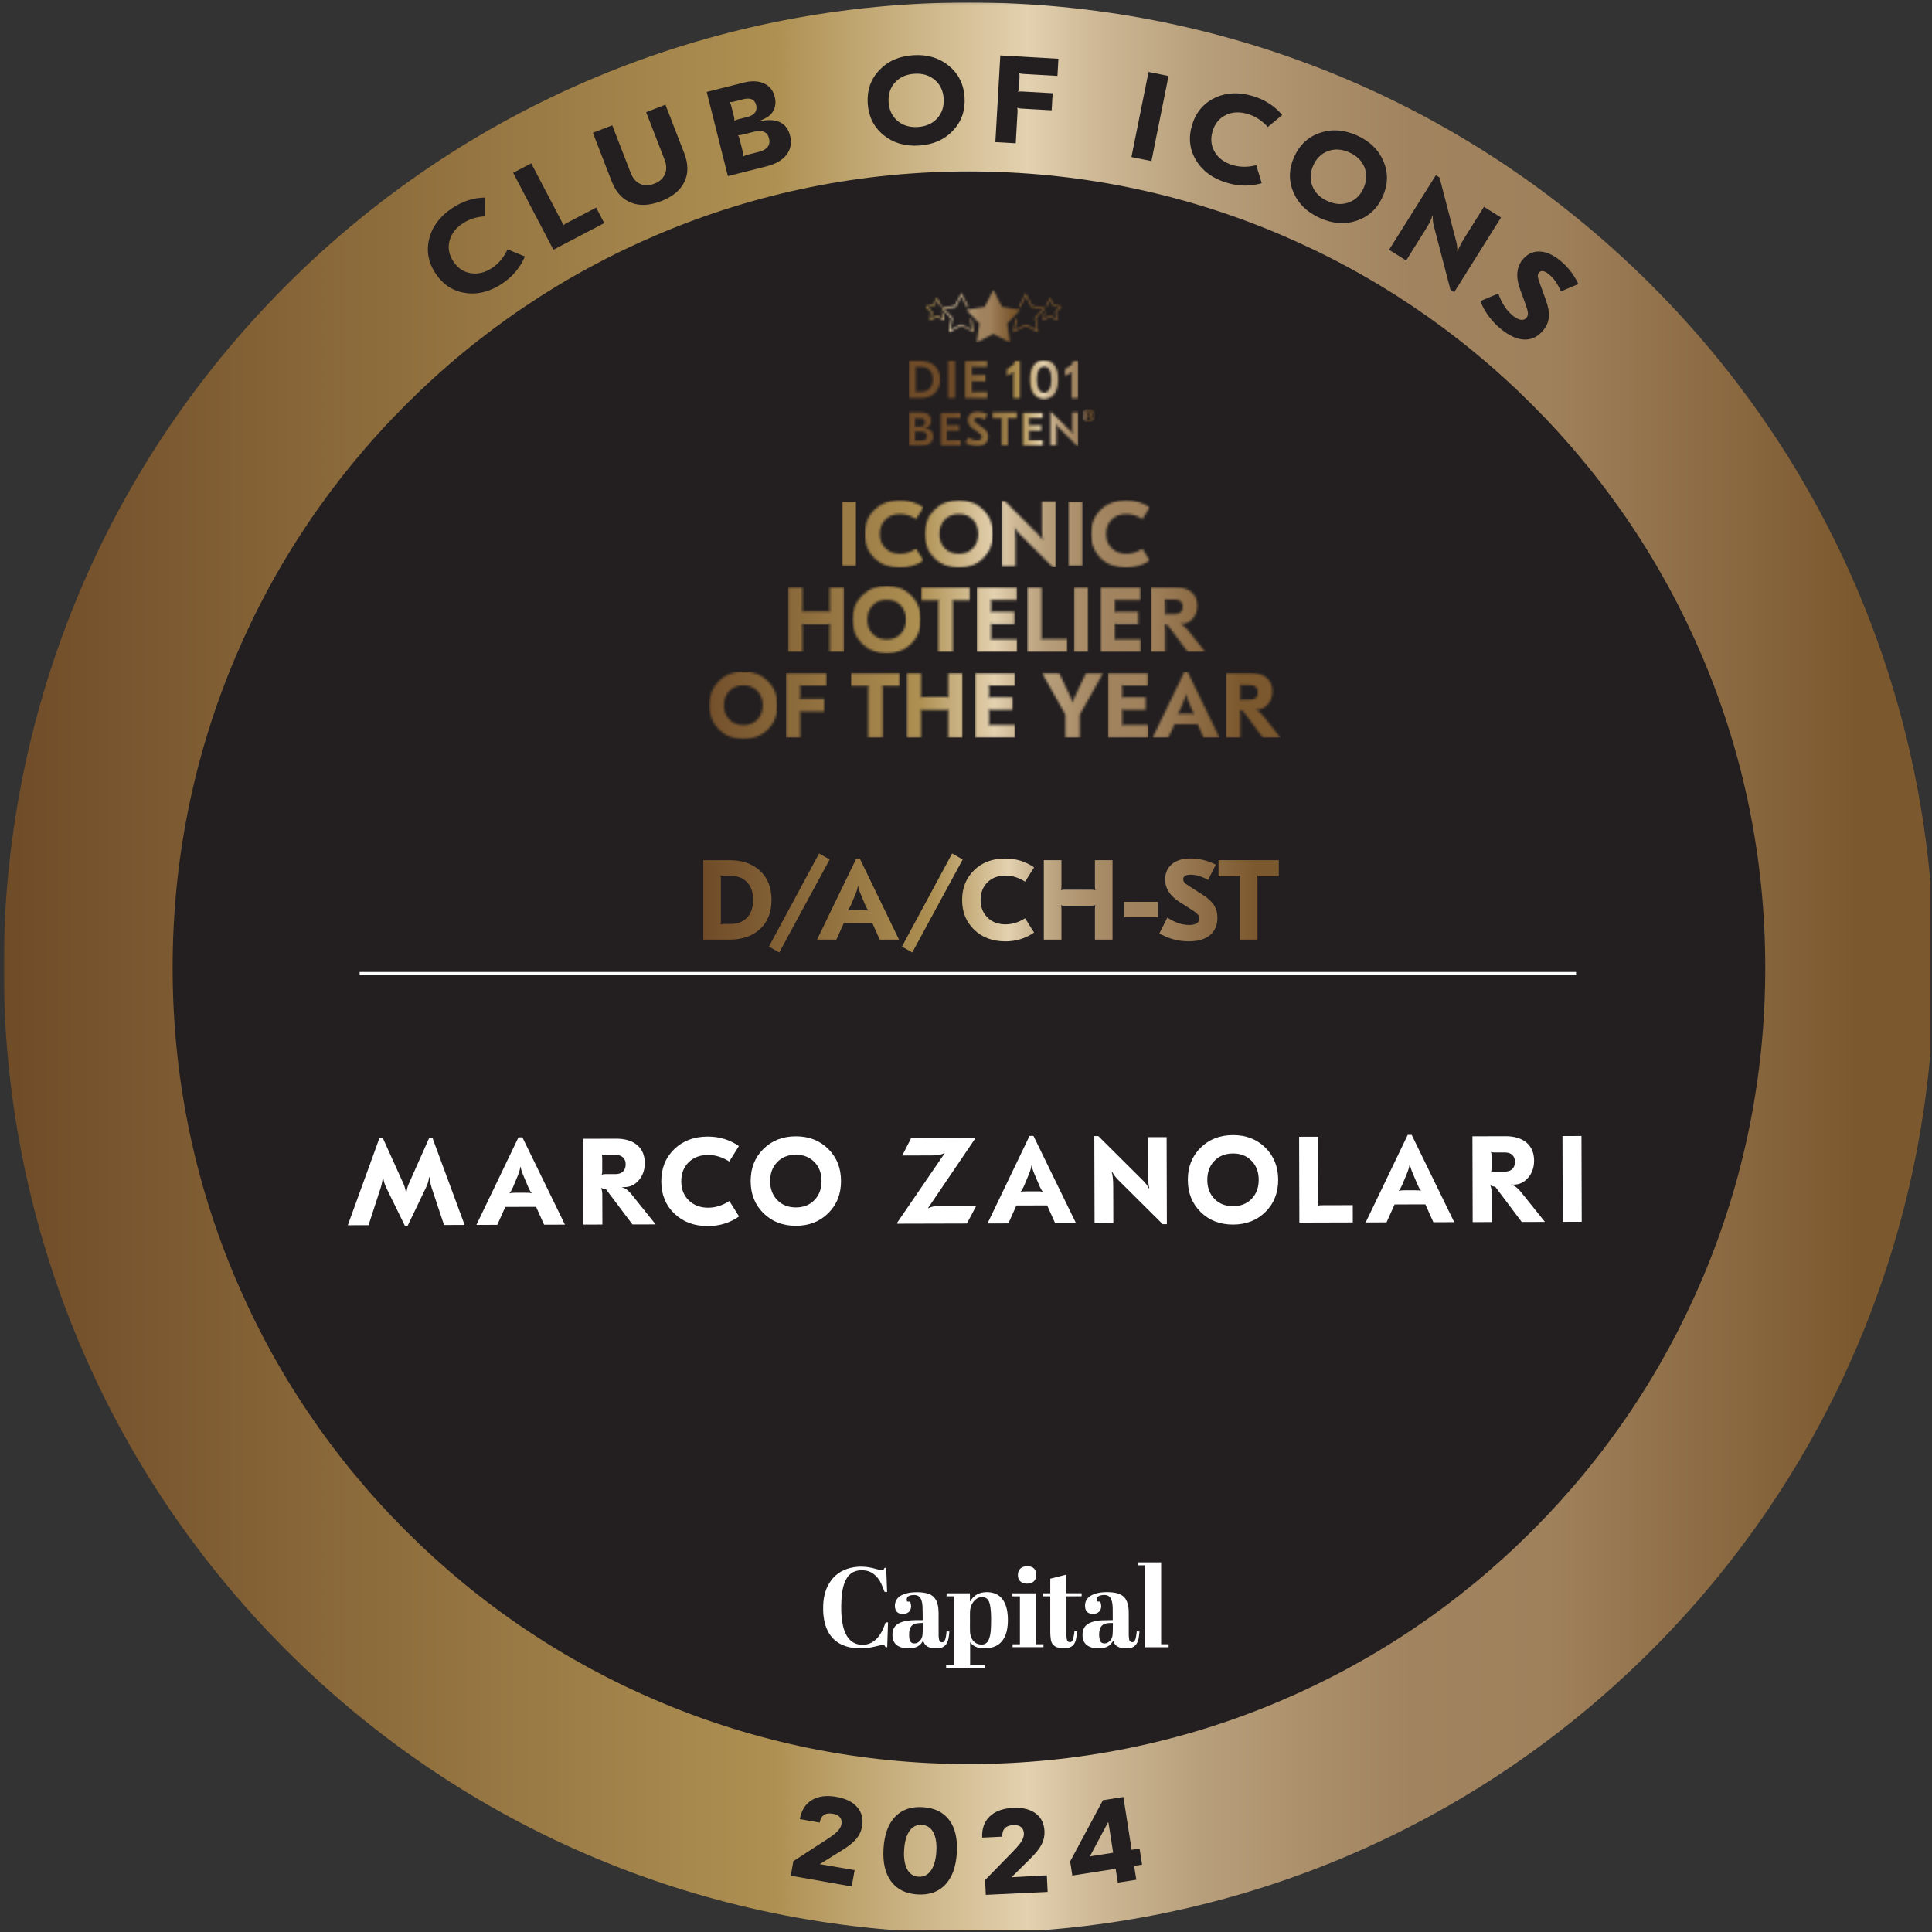 <svg width="851" height="851" viewBox="0 0 851 851" fill="none" xmlns="http://www.w3.org/2000/svg">
<rect x="0" y="0" width="851" height="851" fill="#333333" stroke="none"/>
<g clip-path="url(#clip0_12805_2650)">
<mask id="mask0_12805_2650" style="mask-type:luminance" maskUnits="userSpaceOnUse" x="1" y="1" width="851" height="851">
<path d="M851.969 1.1H1.629V851.44H851.969V1.1Z" fill="white"/>
</mask>
<g mask="url(#mask0_12805_2650)">
<path d="M727.433 726.908C893.473 560.869 893.473 291.666 727.433 125.627C561.394 -40.412 292.191 -40.412 126.152 125.627C-39.887 291.666 -39.887 560.869 126.152 726.908C292.192 892.947 561.394 892.947 727.433 726.908Z" fill="url(#paint0_linear_12805_2650)"/>
</g>
<mask id="mask1_12805_2650" style="mask-type:luminance" maskUnits="userSpaceOnUse" x="1" y="1" width="851" height="851">
<path d="M851.969 1.1H1.629V851.44H851.969V1.1Z" fill="white"/>
</mask>
<g mask="url(#mask1_12805_2650)">
<path d="M426.799 777.03C379.419 777.03 333.489 767.77 290.289 749.5C248.529 731.84 211.009 706.54 178.769 674.3C146.529 642.06 121.229 604.54 103.569 562.78C85.299 519.58 76.039 473.66 76.039 426.27C76.039 378.88 85.299 332.96 103.569 289.76C121.229 248 146.529 210.48 178.769 178.24C211.009 146 248.529 120.7 290.289 103.04C333.489 84.77 379.419 75.51 426.799 75.51C474.179 75.51 520.109 84.77 563.309 103.04C605.069 120.7 642.589 146 674.829 178.24C707.069 210.48 732.369 248 750.029 289.76C768.299 332.96 777.559 378.89 777.559 426.27C777.559 473.65 768.299 519.58 750.029 562.78C732.369 604.54 707.069 642.06 674.829 674.3C642.589 706.54 605.069 731.84 563.309 749.5C520.109 767.77 474.179 777.03 426.799 777.03Z" fill="#231F20"/>
</g>
<path d="M694.22 428.131H158.41V429.331H694.22V428.131Z" fill="white"/>
<path d="M221.369 124.8C216.029 128.42 210.609 129.84 205.119 129.06C199.629 128.28 195.249 125.47 191.979 120.64C188.709 115.82 187.719 110.71 189.019 105.32C190.319 99.93 193.639 95.419 198.979 91.799C203.559 88.7 208.429 87.1 213.609 87.019L213.679 95.29C209.889 95.49 206.569 96.549 203.719 98.48C200.579 100.61 198.659 103.23 197.939 106.33C197.219 109.44 197.839 112.44 199.799 115.33C201.739 118.19 204.299 119.87 207.479 120.35C210.659 120.84 213.799 120.02 216.899 117.92C219.749 115.99 221.959 113.3 223.549 109.85L231.209 112.97C229.219 117.75 225.939 121.69 221.359 124.8H221.369Z" fill="#231F20"/>
<path d="M234.001 71.949L247.471 97.699C247.841 98.409 248.011 98.939 247.971 99.29L248.121 99.329C248.311 99.029 248.751 98.689 249.431 98.329L262.591 91.449L266.161 98.279L243.751 109.999L226.031 76.109L234.001 71.939V71.949Z" fill="#231F20"/>
<path d="M293.101 46.1L301.391 67.49C303.221 72.21 303.241 76.42 301.461 80.12C299.681 83.82 296.261 86.65 291.221 88.6C286.171 90.56 281.741 90.77 277.911 89.25C274.081 87.72 271.261 84.6 269.431 79.88L261.141 58.49L269.681 55.18L277.811 76.17C278.731 78.55 280.121 80.16 281.981 81C283.841 81.84 285.921 81.82 288.231 80.92C290.501 80.04 292.051 78.65 292.871 76.75C293.691 74.85 293.641 72.73 292.741 70.39L284.611 49.4L293.101 46.11V46.1Z" fill="#231F20"/>
<path d="M320.609 77.57L311.289 40.49L327.659 36.37C331.109 35.5 334.059 35.63 336.509 36.74C338.959 37.85 340.539 39.8 341.239 42.59C341.749 44.6 341.669 46.42 341.019 48.02C340.369 49.63 339.199 50.91 337.529 51.85C336.419 52.51 335.339 52.98 334.299 53.28L334.349 53.49C335.549 53.19 336.739 53 337.919 52.93C343.429 52.64 346.789 54.91 348.009 59.74C348.819 62.95 348.299 65.76 346.449 68.16C344.599 70.56 341.669 72.26 337.659 73.27L320.619 77.56L320.609 77.57ZM323.569 53.17C323.829 52.95 324.339 52.75 325.089 52.56L329.249 51.51C330.789 51.12 331.889 50.48 332.559 49.58C333.229 48.68 333.399 47.58 333.069 46.27C332.439 43.76 330.509 42.91 327.289 43.73L323.129 44.78C322.339 44.98 321.799 45.02 321.489 44.91L321.399 45.04C321.659 45.28 321.879 45.76 322.069 46.51L323.319 51.49C323.509 52.23 323.539 52.77 323.419 53.1L323.559 53.18L323.569 53.17ZM327.509 68.86C327.509 68.86 327.719 68.76 328.039 68.59C328.359 68.42 328.699 68.28 329.079 68.19L334.139 66.92C337.969 65.96 339.489 63.94 338.719 60.87C338.009 58.04 335.719 57.12 331.859 58.09L326.799 59.36C326.009 59.56 325.469 59.6 325.159 59.49L325.069 59.62C325.329 59.86 325.559 60.38 325.759 61.19L327.249 67.12C327.449 67.9 327.479 68.45 327.369 68.78L327.509 68.86Z" fill="#231F20"/>
<path d="M402.388 24.311C408.568 23.941 413.768 25.52 418.008 29.02C422.248 32.531 424.528 37.17 424.878 42.95C425.218 48.73 423.498 53.611 419.698 57.59C415.908 61.571 410.918 63.751 404.748 64.111C398.528 64.481 393.308 62.91 389.068 59.401C384.828 55.891 382.548 51.251 382.198 45.471C381.858 39.691 383.578 34.81 387.378 30.831C391.168 26.851 396.178 24.671 402.388 24.311ZM402.878 32.49C399.248 32.7 396.378 33.971 394.268 36.281C392.158 38.59 391.208 41.48 391.408 44.931C391.608 48.38 392.898 51.141 395.268 53.181C397.638 55.23 400.638 56.151 404.258 55.931C407.848 55.721 410.698 54.45 412.808 52.141C414.918 49.831 415.868 46.941 415.668 43.49C415.468 40.041 414.178 37.281 411.808 35.24C409.438 33.191 406.458 32.27 402.868 32.49H402.878Z" fill="#231F20"/>
<path d="M466.21 25.9L465.78 33.43L450.61 32.56C449.84 32.52 449.3 32.39 449 32.19L448.88 32.29C449.06 32.59 449.12 33.14 449.08 33.94L448.8 38.79C448.76 39.55 448.63 40.08 448.42 40.35L448.53 40.47C448.85 40.31 449.4 40.25 450.17 40.29L463.66 41.06L463.23 48.59L449.74 47.82C448.97 47.78 448.43 47.65 448.13 47.45L448.01 47.55C448.19 47.85 448.25 48.42 448.2 49.26L447.41 63.11L438.43 62.6L440.61 24.42L466.2 25.88L466.21 25.9Z" fill="#231F20"/>
<path d="M514.711 33.459L507.181 70.949L498.371 69.18L505.901 31.689L514.711 33.459Z" fill="#231F20"/>
<path d="M540.369 80.501C534.189 78.641 529.669 75.331 526.819 70.581C523.969 65.821 523.389 60.661 525.069 55.081C526.749 49.501 530.089 45.511 535.089 43.121C540.089 40.731 545.679 40.461 551.869 42.321C557.159 43.911 561.479 46.701 564.799 50.661L558.429 55.931C555.889 53.111 552.969 51.211 549.669 50.211C546.039 49.121 542.789 49.271 539.929 50.671C537.059 52.071 535.129 54.451 534.119 57.791C533.119 61.101 533.439 64.151 535.069 66.921C536.699 69.691 539.309 71.621 542.899 72.701C546.189 73.691 549.679 73.711 553.359 72.771L555.759 80.681C550.789 82.151 545.659 82.091 540.369 80.501Z" fill="#231F20"/>
<path d="M597.731 59.66C603.371 62.191 607.271 65.99 609.401 71.061C611.531 76.13 611.421 81.3 609.051 86.591C606.681 91.871 602.891 95.4 597.691 97.18C592.491 98.96 587.061 98.581 581.421 96.05C575.741 93.501 571.831 89.701 569.701 84.63C567.561 79.561 567.681 74.391 570.051 69.1C572.421 63.821 576.201 60.291 581.411 58.511C586.611 56.73 592.061 57.12 597.741 59.66H597.731ZM594.381 67.141C591.061 65.65 587.931 65.451 584.991 66.531C582.051 67.611 579.871 69.721 578.461 72.88C577.051 76.04 576.911 79.07 578.071 81.981C579.221 84.891 581.461 87.091 584.781 88.581C588.061 90.05 591.171 90.251 594.111 89.171C597.051 88.091 599.231 85.981 600.641 82.82C602.051 79.66 602.191 76.63 601.031 73.721C599.881 70.811 597.661 68.621 594.381 67.15V67.141Z" fill="#231F20"/>
<path d="M634.079 78.19L641.419 106.33C641.819 107.87 641.979 109.3 641.879 110.62L642.109 110.7C642.449 109.36 643.449 107.37 645.109 104.71L653.639 91.1L661.159 95.81L640.559 128.67L638.889 127.62L631.549 99.48C631.189 98.09 631.039 96.65 631.119 95.15L630.889 95.07C630.609 96.4 629.609 98.42 627.909 101.13L619.379 114.74L611.859 110.03L632.459 77.17L634.079 78.19Z" fill="#231F20"/>
<path d="M687.161 114.731C690.551 117.481 693.251 120.941 695.251 125.101L687.541 128.341C686.131 125.041 684.381 122.541 682.281 120.831C680.271 119.201 678.801 118.951 677.891 120.081C677.501 120.561 677.331 121.111 677.371 121.731C677.411 122.351 677.681 123.311 678.181 124.601L680.871 132.061C681.961 135.011 682.421 137.531 682.251 139.611C682.081 141.701 681.251 143.641 679.791 145.451C677.491 148.281 674.741 149.651 671.521 149.571C668.301 149.491 664.861 147.961 661.191 144.991C657.081 141.651 654.021 137.531 652.031 132.631L659.971 129.291C661.451 133.541 663.601 136.811 666.421 139.101C667.681 140.121 668.841 140.711 669.891 140.861C670.941 141.011 671.771 140.701 672.391 139.941C672.851 139.381 673.051 138.671 672.991 137.821C672.931 136.971 672.611 135.781 672.031 134.221L669.541 127.351C667.591 122.021 667.971 117.681 670.681 114.351C672.651 111.921 675.101 110.731 678.021 110.781C680.941 110.831 683.991 112.151 687.181 114.731H687.161Z" fill="#231F20"/>
<mask id="mask2_12805_2650" style="mask-type:luminance" maskUnits="userSpaceOnUse" x="476" y="180" width="7" height="6">
<path d="M478.99 181.89H479.76C480.1 181.89 480.31 182.06 480.31 182.31C480.31 182.61 480.09 182.78 479.71 182.78H478.99V181.89ZM478.31 181.38V184.57H478.99V183.29H479.76L480.27 184.57H480.99L480.4 183.17C480.83 183 480.99 182.7 480.99 182.32C480.99 181.73 480.57 181.38 479.81 181.38H478.32H478.31ZM477.37 183C477.37 181.68 478.4 180.66 479.67 180.66C480.86 180.66 481.88 181.72 481.88 183C481.88 184.28 480.86 185.29 479.63 185.29C478.4 185.29 477.33 184.27 477.38 183M476.82 183C476.82 184.53 478.06 185.76 479.59 185.76C481.12 185.76 482.35 184.53 482.35 183C482.35 181.47 481.12 180.24 479.63 180.24C478.14 180.24 476.87 181.47 476.83 183" fill="white"/>
</mask>
<g mask="url(#mask2_12805_2650)">
<path d="M482.35 180.24H476.82V185.76H482.35V180.24Z" fill="url(#paint1_linear_12805_2650)"/>
</g>
<mask id="mask3_12805_2650" style="mask-type:luminance" maskUnits="userSpaceOnUse" x="400" y="158" width="75" height="39">
<path d="M414.411 181.85V196.42H423.121V193.96H417.591C417.331 193.96 417.211 193.96 417.081 194.05L417.031 194.01C417.081 193.92 417.121 193.71 417.121 193.41V190.31C417.121 190.01 417.081 189.8 417.031 189.72L417.081 189.67C417.171 189.72 417.291 189.76 417.591 189.76H422.441V187.34H417.591C417.331 187.34 417.211 187.34 417.081 187.42L417.031 187.38C417.081 187.29 417.121 187.08 417.121 186.79V184.7C417.121 184.4 417.081 184.19 417.031 184.11L417.081 184.06C417.171 184.11 417.291 184.14 417.591 184.14H423.031V181.85H414.411ZM450.561 181.85V196.42H459.271V193.96H453.751C453.491 193.96 453.361 193.96 453.241 194.05L453.201 194.01C453.241 193.92 453.281 193.71 453.281 193.41V190.31C453.281 190.01 453.241 189.8 453.201 189.72L453.241 189.67C453.321 189.72 453.451 189.76 453.751 189.76H458.591V187.34H453.751C453.491 187.34 453.361 187.34 453.241 187.42L453.201 187.38C453.241 187.29 453.281 187.08 453.281 186.79V184.7C453.281 184.4 453.241 184.19 453.201 184.11L453.241 184.06C453.321 184.11 453.451 184.14 453.751 184.14H459.231H459.191V181.85H450.561ZM402.941 194.18C402.991 194.09 403.031 193.88 403.031 193.59V190.61C403.031 190.31 402.991 190.14 402.941 190.06L402.991 190.01C403.121 190.1 403.291 190.1 403.501 190.1H405.751C407.411 190.1 408.261 190.78 408.261 192.14C408.261 193.5 407.451 194.14 405.921 194.14H403.541C403.241 194.14 403.071 194.22 402.991 194.22L402.941 194.18ZM402.941 187.93C402.991 187.85 403.031 187.64 403.031 187.38V184.83C402.991 184.53 402.941 184.32 402.901 184.24C403.071 184.28 403.201 184.33 403.451 184.33H405.451C406.771 184.33 407.491 184.92 407.491 186.03C407.491 187.14 406.731 187.9 405.371 187.9H403.501C403.201 187.9 403.081 187.93 402.991 187.98L402.941 187.93ZM400.311 181.67V196.25H406.421C409.221 196.25 411.051 194.68 411.051 192.21C411.001 190.34 410.031 189.15 408.201 188.77C407.731 188.69 407.521 188.64 407.051 188.64V188.55C407.471 188.51 407.771 188.47 408.151 188.3C409.431 187.88 410.151 186.81 410.151 185.32C410.151 183.11 408.541 181.66 405.991 181.66H400.301L400.311 181.67ZM437.181 181.67V184.18H440.741C440.961 184.18 441.131 184.18 441.251 184.1L441.291 184.14C441.251 184.23 441.211 184.4 441.211 184.69V196.25H443.881V184.69C443.881 184.44 443.841 184.23 443.801 184.14L443.841 184.1C443.931 184.14 444.051 184.18 444.351 184.18H447.831L447.871 181.67H437.171H437.181ZM462.671 181.51V196.29H465.341V189.37C465.341 188.1 465.211 187.29 465.081 186.78L465.171 186.73C465.381 187.2 465.721 187.71 466.241 188.21L474.481 196.46H474.951V181.67H472.321V188.6C472.321 189.87 472.451 190.68 472.581 191.19L472.491 191.23C472.281 190.77 471.901 190.25 471.431 189.75L463.101 181.51H462.681H462.671ZM426.261 185.03C426.261 186.6 427.081 187.75 428.561 188.81L430.941 190.51C432.001 191.23 432.431 191.78 432.431 192.47C432.431 193.32 431.711 193.95 430.351 193.95C428.991 193.95 427.591 193.36 426.481 192.68L425.251 195.14C426.611 195.99 428.391 196.54 430.261 196.54C433.361 196.54 435.231 195.05 435.231 192.33C435.231 190.64 434.471 189.49 432.771 188.3L430.261 186.52C429.451 185.97 429.151 185.58 429.151 185.03C429.151 184.35 429.621 183.97 430.681 183.97C431.741 183.97 432.721 184.31 433.741 184.86L434.931 182.44C433.691 181.85 432.261 181.42 430.601 181.38C427.881 181.38 426.261 182.78 426.261 185.03ZM447.001 159.04L446.531 160.49L443.471 162.65V165.55L445.641 164.44C446.071 164.22 446.281 164.05 446.491 163.76L446.571 163.81C446.401 164.4 446.361 164.79 446.361 165.68V175.37H449.251V159.05H447.001V159.04ZM472.691 159.04L472.231 160.49L469.171 162.65V165.55L471.341 164.44C471.771 164.22 471.981 164.05 472.191 163.76L472.281 163.81C472.111 164.4 472.071 164.79 472.071 165.68V175.37H474.951V159.05H472.701L472.691 159.04ZM425.071 159.02V175.38H434.841V172.66H428.641C428.341 172.66 428.171 172.66 428.051 172.75L428.001 172.7C428.051 172.53 428.081 172.32 428.081 172.03V168.54C428.081 168.2 428.041 167.95 428.001 167.86L428.051 167.82C428.181 167.86 428.351 167.91 428.641 167.91H434.081V165.19H428.641C428.341 165.19 428.171 165.19 428.051 165.28L428.001 165.24C428.051 165.07 428.081 164.86 428.081 164.56V162.27C428.081 161.93 428.041 161.68 428.001 161.59L428.051 161.54C428.181 161.59 428.351 161.63 428.641 161.63H434.751V159.04H425.071V159.02ZM403.241 172.64C403.281 172.55 403.331 172.3 403.331 171.96V162.23C403.331 161.93 403.281 161.72 403.241 161.55L403.281 161.5C403.411 161.59 403.581 161.59 403.871 161.59H405.651C408.921 161.59 410.871 163.63 410.871 167.03C410.921 170.6 408.961 172.6 405.651 172.6H403.871C403.571 172.6 403.401 172.65 403.281 172.68L403.241 172.64ZM400.311 159V175.36H405.531C410.751 175.36 414.111 172.17 414.111 167.16C414.111 162.15 410.751 159 405.531 159H400.311ZM417.641 159V175.36H420.651V159H417.641ZM456.681 167.2C456.681 163.54 457.831 161.46 459.911 161.46C461.991 161.46 463.101 163.54 463.101 167.2C463.101 170.86 461.961 172.97 459.911 172.97C457.861 172.97 456.681 170.85 456.681 167.2ZM453.711 167.16C453.711 172.6 456.001 175.69 459.911 175.69C463.821 175.69 466.111 172.59 466.111 167.16C466.151 161.76 463.861 158.66 459.911 158.66C455.961 158.66 453.711 161.72 453.711 167.16Z" fill="white"/>
</mask>
<g mask="url(#mask3_12805_2650)">
<path d="M474.953 158.66H400.312V196.54H474.953V158.66Z" fill="url(#paint2_linear_12805_2650)"/>
</g>
<mask id="mask4_12805_2650" style="mask-type:luminance" maskUnits="userSpaceOnUse" x="407" y="127" width="61" height="24">
<path d="M411.04 134.31L407.48 134.94L409.99 137.59L409.46 141.29L412.71 139.61L415.99 141.25L415.5 137.97L414.76 137.2L415.22 140.24L412.71 138.95L410.2 140.24L410.62 137.38L408.62 135.31L411.42 134.82L412.71 132.24L413.8 134.4L414.04 134.89L414.63 134.78L412.96 131.47L412.71 130.98L411.04 134.29V134.31ZM462.3 131.49L460.63 134.8L461.22 134.91L461.47 134.42L462.55 132.26L463.84 134.84L466.64 135.33L464.65 137.39L465.07 140.25L462.56 138.96L460.04 140.25L460.5 137.21L459.77 137.98L459.28 141.26L462.56 139.62L465.8 141.3L465.28 137.6L467.79 134.95L464.24 134.32L462.56 131.01L462.31 131.5L462.3 131.49ZM451.51 129.6L448.68 135.18L449.41 135.32L449.79 134.59L451.82 130.54L454.2 135.29L459.33 136.16L455.7 139.93L456.5 145.2L451.89 142.82L447.24 145.2L448.01 140.03L447.11 140.94L446.3 146.36L451.82 143.57L457.3 146.4L456.39 140.18L460.65 135.68L454.61 134.63L451.78 129.04L451.5 129.6H451.51ZM420.64 134.59L414.6 135.64L418.86 140.15L417.96 146.36L423.44 143.53L428.96 146.33L428.15 140.92L427.28 140.01L428.05 145.17L423.4 142.8L418.79 145.17L419.56 139.94L415.93 136.13L421.06 135.26L423.44 130.51L425.47 134.56L425.85 135.3L426.59 135.16L423.76 129.57L423.48 129.01L420.65 134.6L420.64 134.59ZM433.77 135.12L425.7 136.51L431.43 142.52L430.21 150.87L437.54 147.09L444.87 150.87L443.65 142.52L449.38 136.51L441.31 135.12L437.54 127.65L433.77 135.12Z" fill="white"/>
</mask>
<g mask="url(#mask4_12805_2650)">
<path d="M467.79 127.641H407.48V150.861H467.79V127.641Z" fill="url(#paint3_linear_12805_2650)"/>
</g>
<mask id="mask5_12805_2650" style="mask-type:luminance" maskUnits="userSpaceOnUse" x="370" y="220" width="8" height="30">
<path d="M377.148 220.93H370.828V249.44H377.148V220.93Z" fill="white"/>
</mask>
<g mask="url(#mask5_12805_2650)">
<path d="M377.138 220.93H370.828V249.44H377.138V220.93Z" fill="url(#paint4_linear_12805_2650)"/>
</g>
<mask id="mask6_12805_2650" style="mask-type:luminance" maskUnits="userSpaceOnUse" x="380" y="220" width="27" height="31">
<path d="M385.211 224.501C382.331 227.291 380.891 230.851 380.891 235.191C380.891 239.531 382.331 243.101 385.211 245.881C388.091 248.661 391.791 250.051 396.331 250.051C400.211 250.051 403.681 248.991 406.721 246.871L403.501 241.741C401.221 243.211 398.861 243.941 396.451 243.941C393.821 243.941 391.671 243.131 390.011 241.501C388.361 239.871 387.531 237.761 387.531 235.181C387.531 232.601 388.351 230.461 390.001 228.841C391.641 227.231 393.791 226.421 396.461 226.421C398.871 226.421 401.231 227.151 403.511 228.621L406.731 223.491C403.681 221.371 400.221 220.311 396.341 220.311C391.801 220.311 388.101 221.701 385.221 224.481" fill="white"/>
</mask>
<g mask="url(#mask6_12805_2650)">
<path d="M406.721 220.33H380.891V250.07H406.721V220.33Z" fill="url(#paint5_linear_12805_2650)"/>
</g>
<mask id="mask7_12805_2650" style="mask-type:luminance" maskUnits="userSpaceOnUse" x="407" y="220" width="31" height="31">
<path d="M416.17 241.51C414.59 239.88 413.81 237.77 413.81 235.19C413.81 232.61 414.59 230.51 416.17 228.87C417.74 227.24 419.8 226.43 422.36 226.43C424.92 226.43 426.94 227.24 428.51 228.87C430.09 230.5 430.87 232.61 430.87 235.19C430.87 237.77 430.09 239.88 428.51 241.51C426.94 243.14 424.89 243.95 422.36 243.95C419.83 243.95 417.74 243.14 416.17 241.51ZM411.57 224.52C408.74 227.32 407.34 230.88 407.34 235.19C407.34 239.5 408.75 243.07 411.57 245.86C414.4 248.66 417.99 250.05 422.37 250.05C426.75 250.05 430.3 248.65 433.13 245.86C435.95 243.06 437.36 239.5 437.36 235.19C437.36 230.88 435.95 227.31 433.13 224.52C430.3 221.73 426.72 220.33 422.37 220.33C418.02 220.33 414.4 221.73 411.57 224.52Z" fill="white"/>
</mask>
<g mask="url(#mask7_12805_2650)">
<path d="M437.348 220.33H407.328V250.07H437.348V220.33Z" fill="url(#paint6_linear_12805_2650)"/>
</g>
<mask id="mask8_12805_2650" style="mask-type:luminance" maskUnits="userSpaceOnUse" x="441" y="220" width="25" height="30">
<path d="M441.112 220.52V249.45H447.332V237.48C447.332 235.09 447.172 233.42 446.842 232.46L447.012 232.43C447.532 233.41 448.152 234.26 448.882 234.99L463.752 249.86H465.142V220.93H458.902V232.91C458.902 235.25 459.052 236.91 459.352 237.88L459.182 237.92C458.752 237.05 458.122 236.21 457.322 235.4L442.442 220.52H441.102H441.112Z" fill="white"/>
</mask>
<g mask="url(#mask8_12805_2650)">
<path d="M465.153 220.52H441.113V249.86H465.153V220.52Z" fill="url(#paint7_linear_12805_2650)"/>
</g>
<mask id="mask9_12805_2650" style="mask-type:luminance" maskUnits="userSpaceOnUse" x="470" y="220" width="7" height="30">
<path d="M476.84 220.93H470.52V249.44H476.84V220.93Z" fill="white"/>
</mask>
<g mask="url(#mask9_12805_2650)">
<path d="M476.84 220.93H470.52V249.44H476.84V220.93Z" fill="url(#paint8_linear_12805_2650)"/>
</g>
<mask id="mask10_12805_2650" style="mask-type:luminance" maskUnits="userSpaceOnUse" x="480" y="220" width="27" height="31">
<path d="M484.888 224.501C482.008 227.291 480.578 230.851 480.578 235.191C480.578 239.531 482.018 243.101 484.888 245.881C487.768 248.661 491.478 250.051 496.008 250.051C499.898 250.051 503.358 248.991 506.398 246.871L503.188 241.741C500.908 243.211 498.558 243.941 496.138 243.941C493.508 243.941 491.358 243.131 489.708 241.501C488.048 239.871 487.218 237.761 487.218 235.181C487.218 232.601 488.038 230.461 489.678 228.841C491.328 227.231 493.478 226.421 496.138 226.421C498.558 226.421 500.908 227.151 503.188 228.621L506.398 223.491C503.358 221.371 499.898 220.311 496.008 220.311C491.478 220.311 487.768 221.701 484.888 224.481" fill="white"/>
</mask>
<g mask="url(#mask10_12805_2650)">
<path d="M506.398 220.33H480.578V250.07H506.398V220.33Z" fill="url(#paint9_linear_12805_2650)"/>
</g>
<mask id="mask11_12805_2650" style="mask-type:luminance" maskUnits="userSpaceOnUse" x="347" y="258" width="25" height="30">
<path d="M365.478 258.67V268.12C365.478 268.74 365.548 269.17 365.688 269.38L365.598 269.46C365.328 269.32 364.948 269.25 364.458 269.25H354.478C353.928 269.25 353.548 269.32 353.338 269.46L353.258 269.38C353.398 269.16 353.458 268.74 353.458 268.12V258.67H347.148V287.19H353.458V276.11C353.458 275.51 353.388 275.11 353.258 274.88L353.338 274.8C353.548 274.94 353.928 275.01 354.478 275.01H364.458C364.948 275.01 365.328 274.94 365.598 274.8L365.688 274.88C365.548 275.11 365.478 275.51 365.478 276.11V287.19H371.788V258.67H365.478Z" fill="white"/>
</mask>
<g mask="url(#mask11_12805_2650)">
<path d="M371.787 258.67H347.137V287.19H371.787V258.67Z" fill="url(#paint10_linear_12805_2650)"/>
</g>
<mask id="mask12_12805_2650" style="mask-type:luminance" maskUnits="userSpaceOnUse" x="375" y="258" width="31" height="30">
<path d="M384.379 279.241C382.799 277.611 382.019 275.501 382.019 272.921C382.019 270.341 382.799 268.231 384.379 266.601C385.949 264.971 388.019 264.161 390.569 264.161C393.119 264.161 395.149 264.971 396.719 266.601C398.289 268.231 399.079 270.341 399.079 272.921C399.079 275.501 398.299 277.601 396.719 279.241C395.139 280.871 393.089 281.681 390.569 281.681C388.049 281.681 385.949 280.871 384.379 279.241ZM379.779 262.251C376.949 265.051 375.539 268.611 375.539 272.921C375.539 277.231 376.949 280.791 379.779 283.591C382.609 286.391 386.209 287.781 390.579 287.781C394.949 287.781 398.509 286.391 401.329 283.591C404.149 280.791 405.569 277.231 405.569 272.921C405.569 268.611 404.149 265.051 401.329 262.251C398.499 259.451 394.919 258.061 390.579 258.061C386.239 258.061 382.609 259.461 379.779 262.251Z" fill="white"/>
</mask>
<g mask="url(#mask12_12805_2650)">
<path d="M405.569 258.061H375.539V287.791H405.569V258.061Z" fill="url(#paint11_linear_12805_2650)"/>
</g>
<mask id="mask13_12805_2650" style="mask-type:luminance" maskUnits="userSpaceOnUse" x="405" y="258" width="23" height="30">
<path d="M405.682 258.67V264.41H412.362C412.852 264.41 413.202 264.34 413.422 264.21L413.512 264.29C413.402 264.56 413.342 264.96 413.342 265.51V287.19H419.652V265.51C419.652 264.91 419.612 264.5 419.522 264.29L419.612 264.21C419.832 264.34 420.182 264.41 420.672 264.41H427.312V258.67H405.672H405.682Z" fill="white"/>
</mask>
<g mask="url(#mask13_12805_2650)">
<path d="M427.324 258.67H405.684V287.19H427.324V258.67Z" fill="url(#paint12_linear_12805_2650)"/>
</g>
<mask id="mask14_12805_2650" style="mask-type:luminance" maskUnits="userSpaceOnUse" x="430" y="258" width="19" height="30">
<path d="M430.248 258.67V287.19H448.088V281.57H437.578C437.028 281.57 436.648 281.64 436.428 281.78L436.348 281.69C436.488 281.47 436.558 281.06 436.558 280.47V276.03C436.558 275.43 436.488 275.02 436.348 274.8L436.428 274.72C436.648 274.86 437.028 274.93 437.578 274.93H446.818V269.39H437.578C437.028 269.39 436.648 269.46 436.428 269.6L436.348 269.51C436.488 269.29 436.558 268.87 436.558 268.25V265.39C436.558 264.8 436.488 264.39 436.348 264.17L436.428 264.09C436.648 264.23 437.028 264.29 437.578 264.29H447.918V258.67H430.238H430.248Z" fill="white"/>
</mask>
<g mask="url(#mask14_12805_2650)">
<path d="M448.09 258.67H430.25V287.19H448.09V258.67Z" fill="url(#paint13_linear_12805_2650)"/>
</g>
<mask id="mask15_12805_2650" style="mask-type:luminance" maskUnits="userSpaceOnUse" x="452" y="258" width="19" height="30">
<path d="M452.422 258.67V287.19H470.182V281.44H459.752C459.212 281.44 458.832 281.51 458.612 281.65L458.532 281.57C458.662 281.35 458.742 280.95 458.742 280.34V258.67H452.432H452.422Z" fill="white"/>
</mask>
<g mask="url(#mask15_12805_2650)">
<path d="M470.182 258.67H452.422V287.19H470.182V258.67Z" fill="url(#paint14_linear_12805_2650)"/>
</g>
<mask id="mask16_12805_2650" style="mask-type:luminance" maskUnits="userSpaceOnUse" x="473" y="258" width="7" height="30">
<path d="M479.39 258.67H473.07V287.19H479.39V258.67Z" fill="white"/>
</mask>
<g mask="url(#mask16_12805_2650)">
<path d="M479.379 258.67H473.059V287.19H479.379V258.67Z" fill="url(#paint15_linear_12805_2650)"/>
</g>
<mask id="mask17_12805_2650" style="mask-type:luminance" maskUnits="userSpaceOnUse" x="484" y="258" width="19" height="30">
<path d="M484.76 258.67V287.19H502.6V281.57H492.08C491.54 281.57 491.16 281.64 490.94 281.78L490.86 281.69C491 281.47 491.07 281.06 491.07 280.47V276.03C491.07 275.43 491 275.02 490.86 274.8L490.94 274.72C491.16 274.86 491.54 274.93 492.08 274.93H501.33V269.39H492.08C491.54 269.39 491.16 269.46 490.94 269.6L490.86 269.51C491 269.29 491.07 268.87 491.07 268.25V265.39C491.07 264.8 491 264.39 490.86 264.17L490.94 264.09C491.16 264.23 491.54 264.29 492.08 264.29H502.43V258.67H484.75H484.76Z" fill="white"/>
</mask>
<g mask="url(#mask17_12805_2650)">
<path d="M502.6 258.67H484.75V287.19H502.6V258.67Z" fill="url(#paint16_linear_12805_2650)"/>
</g>
<mask id="mask18_12805_2650" style="mask-type:luminance" maskUnits="userSpaceOnUse" x="506" y="258" width="25" height="30">
<path d="M513.022 270.57C513.162 270.35 513.232 269.93 513.232 269.31V265.19C513.232 264.6 513.162 264.18 513.022 263.97L513.112 263.88C513.292 264.02 513.682 264.09 514.252 264.09H517.712C518.752 264.09 519.562 264.37 520.142 264.92C520.722 265.48 521.012 266.24 521.012 267.23C521.012 268.22 520.722 269.01 520.142 269.59C519.562 270.16 518.752 270.44 517.712 270.44H514.252C513.682 270.44 513.292 270.51 513.112 270.65L513.022 270.57ZM506.922 258.67V287.19H513.242V277.29C513.242 276.42 513.112 275.7 512.872 275.13L512.962 275.05C513.142 275.13 513.362 275.21 513.612 275.29C513.852 275.38 514.122 275.42 514.422 275.42L523.232 287.2H530.922L522.942 277.18C521.932 275.9 520.872 275.12 519.762 274.81V274.73C519.932 274.76 520.212 274.77 520.622 274.77C522.502 274.77 524.092 274.01 525.412 272.47C526.722 270.93 527.392 269.05 527.392 266.83C527.392 264.25 526.552 262.24 524.862 260.82C523.172 259.39 520.812 258.68 517.772 258.68H506.932L506.922 258.67Z" fill="white"/>
</mask>
<g mask="url(#mask18_12805_2650)">
<path d="M530.902 258.67H506.922V287.19H530.902V258.67Z" fill="url(#paint17_linear_12805_2650)"/>
</g>
<mask id="mask19_12805_2650" style="mask-type:luminance" maskUnits="userSpaceOnUse" x="312" y="295" width="31" height="31">
<path d="M321.262 316.979C319.682 315.349 318.892 313.249 318.892 310.659C318.892 308.069 319.672 305.969 321.262 304.339C322.832 302.709 324.892 301.889 327.452 301.889C330.012 301.889 332.032 302.709 333.602 304.339C335.172 305.969 335.962 308.079 335.962 310.659C335.962 313.239 335.182 315.349 333.602 316.979C332.022 318.609 329.982 319.419 327.452 319.419C324.922 319.419 322.832 318.609 321.262 316.979ZM316.662 299.989C313.832 302.789 312.422 306.349 312.422 310.659C312.422 314.969 313.832 318.529 316.662 321.329C319.482 324.129 323.082 325.519 327.452 325.519C331.822 325.519 335.382 324.129 338.202 321.329C341.022 318.529 342.442 314.979 342.442 310.659C342.442 306.339 341.022 302.779 338.202 299.989C335.372 297.189 331.792 295.789 327.452 295.789C323.112 295.789 319.482 297.189 316.662 299.989Z" fill="white"/>
</mask>
<g mask="url(#mask19_12805_2650)">
<path d="M342.452 295.789H312.422V325.529H342.452V295.789Z" fill="url(#paint18_linear_12805_2650)"/>
</g>
<mask id="mask20_12805_2650" style="mask-type:luminance" maskUnits="userSpaceOnUse" x="346" y="296" width="19" height="29">
<path d="M346.18 296.41V324.93H352.49V314.58C352.49 313.95 352.42 313.53 352.28 313.31L352.37 313.23C352.59 313.36 352.96 313.43 353.51 313.43H363.01V307.81H353.51C352.97 307.81 352.59 307.88 352.37 308.02L352.28 307.94C352.42 307.72 352.49 307.33 352.49 306.76V303.13C352.49 302.53 352.42 302.12 352.28 301.9L352.37 301.82C352.59 301.95 352.96 302.02 353.51 302.02H364.18V296.4H346.18V296.41Z" fill="white"/>
</mask>
<g mask="url(#mask20_12805_2650)">
<path d="M364.19 296.41H346.18V324.93H364.19V296.41Z" fill="url(#paint19_linear_12805_2650)"/>
</g>
<mask id="mask21_12805_2650" style="mask-type:luminance" maskUnits="userSpaceOnUse" x="374" y="296" width="23" height="29">
<path d="M374.782 296.41V302.16H381.462C381.952 302.16 382.302 302.09 382.522 301.95L382.602 302.03C382.492 302.3 382.432 302.71 382.432 303.25V324.93H388.742V303.25C388.742 302.65 388.712 302.24 388.612 302.03L388.702 301.95C388.922 302.09 389.272 302.16 389.762 302.16H396.402V296.41H374.762H374.782Z" fill="white"/>
</mask>
<g mask="url(#mask21_12805_2650)">
<path d="M396.421 296.41H374.781V324.93H396.421V296.41Z" fill="url(#paint20_linear_12805_2650)"/>
</g>
<mask id="mask22_12805_2650" style="mask-type:luminance" maskUnits="userSpaceOnUse" x="399" y="296" width="25" height="29">
<path d="M417.679 296.41V305.86C417.679 306.48 417.749 306.9 417.889 307.12L417.809 307.21C417.539 307.07 417.149 307 416.669 307H406.679C406.139 307 405.759 307.07 405.539 307.21L405.459 307.12C405.599 306.9 405.669 306.48 405.669 305.86V296.41H399.359V324.93H405.669V313.84C405.669 313.25 405.599 312.84 405.459 312.62L405.539 312.54C405.759 312.68 406.139 312.74 406.679 312.74H416.669C417.149 312.74 417.539 312.67 417.809 312.54L417.889 312.62C417.749 312.84 417.679 313.25 417.679 313.84V324.93H423.989V296.41H417.679Z" fill="white"/>
</mask>
<g mask="url(#mask22_12805_2650)">
<path d="M423.988 296.41H399.348V324.93H423.988V296.41Z" fill="url(#paint21_linear_12805_2650)"/>
</g>
<mask id="mask23_12805_2650" style="mask-type:luminance" maskUnits="userSpaceOnUse" x="429" y="296" width="19" height="29">
<path d="M429.379 296.41V324.93H447.219V319.3H436.699C436.159 319.3 435.779 319.37 435.559 319.51L435.479 319.42C435.609 319.2 435.679 318.8 435.679 318.19V313.76C435.679 313.16 435.609 312.75 435.479 312.54L435.559 312.46C435.779 312.59 436.149 312.66 436.699 312.66H445.949V307.11H436.699C436.159 307.11 435.779 307.18 435.559 307.32L435.479 307.24C435.609 307.02 435.679 306.6 435.679 305.98V303.13C435.679 302.53 435.609 302.12 435.479 301.9L435.559 301.82C435.779 301.95 436.149 302.02 436.699 302.02H447.049V296.4H429.379V296.41Z" fill="white"/>
</mask>
<g mask="url(#mask23_12805_2650)">
<path d="M447.229 296.41H429.379V324.93H447.229V296.41Z" fill="url(#paint22_linear_12805_2650)"/>
</g>
<mask id="mask24_12805_2650" style="mask-type:luminance" maskUnits="userSpaceOnUse" x="458" y="296" width="28" height="29">
<path d="M478.418 296.41L474.018 305.66C473.158 307.45 472.648 308.73 472.518 309.48H472.428C472.258 308.75 471.748 307.47 470.888 305.66L466.488 296.41H458.988L469.298 314.82V324.93H475.618V314.82L485.928 296.41H478.428H478.418Z" fill="white"/>
</mask>
<g mask="url(#mask24_12805_2650)">
<path d="M485.917 296.41H458.977V324.93H485.917V296.41Z" fill="url(#paint23_linear_12805_2650)"/>
</g>
<mask id="mask25_12805_2650" style="mask-type:luminance" maskUnits="userSpaceOnUse" x="488" y="296" width="18" height="29">
<path d="M488.039 296.41V324.93H505.879V319.3H495.369C494.819 319.3 494.449 319.37 494.229 319.51L494.149 319.42C494.289 319.2 494.349 318.8 494.349 318.19V313.76C494.349 313.16 494.279 312.75 494.149 312.54L494.229 312.46C494.449 312.59 494.819 312.66 495.369 312.66H504.619V307.11H495.369C494.819 307.11 494.449 307.18 494.229 307.32L494.149 307.24C494.289 307.02 494.349 306.6 494.349 305.98V303.13C494.349 302.53 494.279 302.12 494.149 301.9L494.229 301.82C494.449 301.95 494.819 302.02 495.369 302.02H505.719V296.4H488.049L488.039 296.41Z" fill="white"/>
</mask>
<g mask="url(#mask25_12805_2650)">
<path d="M505.879 296.41H488.039V324.93H505.879V296.41Z" fill="url(#paint24_linear_12805_2650)"/>
</g>
<mask id="mask26_12805_2650" style="mask-type:luminance" maskUnits="userSpaceOnUse" x="507" y="295" width="31" height="30">
<path d="M518.711 314.459C519.031 314.099 519.411 313.459 519.851 312.539L521.481 308.669C521.991 307.389 522.281 306.409 522.331 305.729H522.501C522.531 306.329 522.831 307.299 523.391 308.669L525.021 312.539C525.401 313.409 525.771 314.039 526.121 314.459L526.081 314.499C525.701 314.359 525.081 314.299 524.241 314.299H520.571C519.731 314.299 519.121 314.359 518.741 314.499L518.701 314.459H518.711ZM521.761 295.869L507.711 324.919H514.641L517.331 318.969H527.551L530.201 324.919H537.131L523.081 295.869H521.771H521.761Z" fill="white"/>
</mask>
<g mask="url(#mask26_12805_2650)">
<path d="M537.121 295.869H507.711V324.919H537.121V295.869Z" fill="url(#paint25_linear_12805_2650)"/>
</g>
<mask id="mask27_12805_2650" style="mask-type:luminance" maskUnits="userSpaceOnUse" x="540" y="296" width="24" height="29">
<path d="M546.122 308.3C546.262 308.08 546.332 307.66 546.332 307.04V302.93C546.332 302.33 546.262 301.92 546.122 301.7L546.212 301.62C546.402 301.76 546.782 301.83 547.352 301.83H550.812C551.842 301.83 552.652 302.11 553.232 302.66C553.822 303.21 554.102 303.98 554.102 304.96C554.102 305.94 553.812 306.75 553.232 307.32C552.652 307.89 551.832 308.18 550.812 308.18H547.352C546.782 308.18 546.402 308.25 546.212 308.38L546.122 308.3ZM540.012 296.41V324.93H546.332V315.03C546.332 314.16 546.212 313.44 545.962 312.87L546.052 312.79C546.232 312.87 546.462 312.95 546.692 313.04C546.942 313.12 547.202 313.16 547.512 313.16L556.302 324.94H564.002L556.022 314.91C555.022 313.63 553.962 312.85 552.842 312.55V312.47C553.002 312.5 553.292 312.51 553.702 312.51C555.572 312.51 557.172 311.74 558.492 310.21C559.812 308.67 560.472 306.8 560.472 304.57C560.472 301.99 559.632 299.98 557.952 298.56C556.262 297.13 553.902 296.42 550.862 296.42H540.022L540.012 296.41Z" fill="white"/>
</mask>
<g mask="url(#mask27_12805_2650)">
<path d="M564.002 296.41H540.012V324.93H564.002V296.41Z" fill="url(#paint26_linear_12805_2650)"/>
</g>
<path d="M178.369 539.99L170.119 523.11C169.319 521.38 168.889 519.87 168.809 518.58H168.589C168.489 520.06 168.179 521.61 167.679 523.23L162.329 539.66L153.199 539.69L167.129 501.31H168.639L177.819 521.64C178.289 522.72 178.619 523.96 178.799 525.36H179.009C179.189 523.95 179.509 522.71 179.969 521.63L189.039 501.25H190.499L204.649 539.55L195.579 539.58L190.129 523.18C189.619 521.56 189.309 520.01 189.199 518.54H188.979C188.909 519.84 188.469 521.35 187.639 523.08L179.529 540H178.339L178.369 539.99Z" fill="white"/>
<path d="M209.852 539.521L228.372 500.971H230.102L248.842 539.421L239.662 539.451L236.132 531.581L222.582 531.621L219.042 539.511L209.862 539.541L209.852 539.521ZM224.442 525.661C224.942 525.481 225.752 525.391 226.872 525.381H231.732C232.852 525.361 233.652 525.451 234.162 525.631L234.212 525.581C233.742 525.041 233.252 524.201 232.752 523.051L230.582 517.931C229.822 516.131 229.422 514.841 229.382 514.051H229.162C229.092 514.951 228.722 516.251 228.042 517.941L225.892 523.081C225.322 524.311 224.822 525.151 224.382 525.621L224.432 525.671L224.442 525.661Z" fill="white"/>
<path d="M271.249 501.551C275.279 501.541 278.419 502.471 280.649 504.361C282.879 506.251 284.009 508.901 284.019 512.321C284.019 515.271 283.159 517.771 281.419 519.811C279.679 521.851 277.569 522.871 275.079 522.881C274.539 522.881 274.159 522.871 273.949 522.831V522.941C275.429 523.331 276.829 524.371 278.169 526.061L288.789 539.311L278.579 539.341L266.869 523.771C266.469 523.771 266.109 523.721 265.789 523.611C265.459 523.501 265.179 523.401 264.919 523.291L264.809 523.401C265.139 524.161 265.299 525.111 265.299 526.261L265.339 539.381L256.969 539.401L256.859 501.601L271.219 501.561L271.249 501.551ZM265.109 508.481L264.999 508.591C265.179 508.881 265.269 509.421 265.269 510.211V515.661C265.289 516.491 265.199 517.051 265.019 517.331L265.129 517.441C265.379 517.261 265.889 517.171 266.639 517.161H271.229C272.599 517.141 273.669 516.761 274.439 516.001C275.209 515.241 275.599 514.201 275.589 512.871C275.589 511.571 275.199 510.561 274.419 509.821C273.639 509.081 272.569 508.721 271.199 508.721H266.609C265.849 508.731 265.349 508.651 265.099 508.471L265.109 508.481Z" fill="white"/>
<path d="M311.801 540.051C305.791 540.071 300.871 538.241 297.041 534.561C293.211 530.881 291.291 526.161 291.281 520.401C291.261 514.641 293.161 509.911 296.961 506.211C300.761 502.511 305.671 500.651 311.691 500.631C316.841 500.621 321.431 502.011 325.471 504.801L321.221 511.621C318.191 509.681 315.071 508.721 311.871 508.731C308.341 508.741 305.491 509.821 303.321 511.971C301.151 514.121 300.071 516.921 300.081 520.381C300.081 523.801 301.201 526.591 303.401 528.741C305.601 530.891 308.451 531.971 311.941 531.961C315.141 531.961 318.251 530.971 321.271 529.021L325.551 535.811C321.531 538.631 316.941 540.051 311.791 540.061L311.801 540.051Z" fill="white"/>
<path d="M350.519 500.52C356.279 500.5 361.039 502.35 364.789 506.04C368.539 509.74 370.429 514.45 370.449 520.17C370.469 525.89 368.609 530.62 364.869 534.33C361.139 538.05 356.389 539.91 350.629 539.93C344.829 539.95 340.059 538.11 336.299 534.41C332.549 530.71 330.659 526 330.649 520.28C330.629 514.56 332.489 509.84 336.229 506.12C339.959 502.4 344.729 500.53 350.519 500.52ZM350.539 508.62C347.159 508.62 344.419 509.72 342.339 511.88C340.259 514.05 339.219 516.84 339.229 520.26C339.229 523.68 340.289 526.47 342.389 528.62C344.479 530.77 347.219 531.85 350.609 531.84C353.959 531.84 356.669 530.74 358.759 528.58C360.839 526.41 361.879 523.62 361.869 520.2C361.869 516.78 360.809 513.99 358.709 511.84C356.619 509.69 353.889 508.61 350.549 508.62H350.539Z" fill="white"/>
<path d="M429.52 501.109L429.63 501.379L408.82 532.059L409.04 532.169C410.19 531.479 412.01 531.139 414.49 531.129L430.04 531.089L425.9 538.929L395.23 539.009L395.07 538.739L416.1 508.009L415.94 507.899C414.83 508.589 412.99 508.929 410.44 508.939L397.43 508.979L401.4 501.189L429.53 501.109H429.52Z" fill="white"/>
<path d="M434.969 538.89L453.489 500.34H455.219L473.959 538.79L464.779 538.82L461.249 530.95L447.699 530.99L444.159 538.88L434.979 538.91L434.969 538.89ZM449.569 525.03C450.069 524.85 450.879 524.76 451.999 524.75H456.859C457.979 524.73 458.779 524.82 459.289 525L459.339 524.95C458.869 524.41 458.379 523.57 457.879 522.42L455.709 517.3C454.949 515.5 454.549 514.21 454.509 513.42H454.289C454.219 514.32 453.849 515.62 453.169 517.31L451.019 522.45C450.449 523.68 449.949 524.52 449.509 524.99L449.559 525.04L449.569 525.03Z" fill="white"/>
<path d="M483.79 500.42L503.55 520.08C504.63 521.16 505.46 522.27 506.04 523.42L506.26 523.37C505.86 522.08 505.66 519.88 505.65 516.78L505.61 500.9L513.87 500.88L513.98 539.22H512.14L492.38 519.57C491.41 518.6 490.57 517.47 489.89 516.17L489.68 516.22C490.12 517.48 490.34 519.69 490.35 522.86L490.39 538.74L482.13 538.76L482.02 500.42H483.8H483.79Z" fill="white"/>
<path d="M543.081 499.981C548.841 499.961 553.601 501.811 557.351 505.501C561.101 509.201 562.991 513.911 563.011 519.631C563.031 525.351 561.171 530.081 557.431 533.791C553.701 537.511 548.951 539.371 543.191 539.391C537.391 539.411 532.621 537.571 528.861 533.871C525.111 530.171 523.221 525.461 523.211 519.741C523.191 514.021 525.051 509.301 528.791 505.581C532.521 501.861 537.291 499.991 543.081 499.981ZM543.101 508.081C539.721 508.081 536.981 509.181 534.901 511.341C532.821 513.511 531.781 516.301 531.791 519.721C531.791 523.141 532.851 525.931 534.951 528.081C537.041 530.231 539.781 531.311 543.171 531.301C546.521 531.301 549.231 530.201 551.321 528.041C553.401 525.871 554.441 523.081 554.431 519.661C554.431 516.241 553.371 513.451 551.271 511.301C549.181 509.151 546.451 508.071 543.111 508.081H543.101Z" fill="white"/>
<path d="M580.61 500.689L580.69 529.419C580.69 530.209 580.6 530.749 580.42 531.039L580.531 531.149C580.821 530.969 581.32 530.879 582.04 530.879L595.86 530.839L595.88 538.449L572.341 538.519L572.23 500.719L580.6 500.699L580.61 500.689Z" fill="white"/>
<path d="M601.559 538.431L620.079 499.881H621.809L640.549 538.331L631.369 538.361L627.839 530.491L614.289 530.531L610.749 538.421L601.569 538.451L601.559 538.431ZM616.149 524.571C616.649 524.391 617.459 524.301 618.579 524.291H623.439C624.559 524.271 625.359 524.361 625.869 524.541L625.919 524.491C625.449 523.951 624.959 523.111 624.459 521.961L622.289 516.841C621.529 515.041 621.129 513.751 621.089 512.961H620.869C620.799 513.861 620.429 515.161 619.749 516.851L617.599 521.991C617.029 523.221 616.529 524.061 616.089 524.531L616.139 524.581L616.149 524.571Z" fill="white"/>
<path d="M662.96 500.459C666.99 500.449 670.13 501.379 672.36 503.269C674.59 505.159 675.72 507.809 675.73 511.229C675.73 514.179 674.87 516.679 673.13 518.719C671.39 520.759 669.28 521.779 666.79 521.789C666.25 521.789 665.87 521.779 665.66 521.739V521.849C667.14 522.239 668.54 523.279 669.88 524.969L680.5 538.219L670.29 538.249L658.58 522.679C658.18 522.679 657.82 522.629 657.5 522.519C657.17 522.409 656.89 522.299 656.63 522.199L656.52 522.309C656.85 523.069 657.01 524.019 657.01 525.169L657.05 538.289L648.68 538.309L648.57 500.509L662.93 500.469L662.96 500.459ZM656.82 507.389L656.71 507.499C656.89 507.789 656.98 508.329 656.98 509.119V514.569C657 515.399 656.91 515.959 656.73 516.239L656.84 516.349C657.09 516.169 657.6 516.079 658.35 516.069H662.94C664.31 516.049 665.38 515.669 666.15 514.909C666.92 514.149 667.31 513.109 667.3 511.779C667.3 510.479 666.91 509.469 666.13 508.729C665.35 507.989 664.28 507.629 662.91 507.629H658.32C657.56 507.639 657.06 507.559 656.81 507.379L656.82 507.389Z" fill="white"/>
<path d="M696.6 500.369L696.711 538.169L688.341 538.189L688.23 500.389L696.6 500.369Z" fill="white"/>
<path d="M348.32 826.21L349.45 819.81L364.55 810C366.59 808.66 368.07 807.51 368.99 806.54C369.91 805.57 370.46 804.57 370.64 803.53C370.86 802.31 370.64 801.3 370 800.5C369.36 799.7 368.33 799.18 366.92 798.93C363.57 798.34 361.61 799.64 361.05 802.83L352.31 801.29C353 797.42 354.76 794.62 357.59 792.9C360.42 791.18 364.05 790.71 368.47 791.49C372.58 792.22 375.63 793.74 377.62 796.05C379.61 798.36 380.31 801.18 379.72 804.52C379.35 806.6 378.49 808.44 377.12 810.05C375.75 811.66 373.62 813.35 370.72 815.13L361.06 821.13L376.44 823.74L375.17 830.95L348.33 826.21H348.32Z" fill="#231F20"/>
<path d="M394.26 800.25C397.27 797.1 401.36 795.69 406.53 796.02C411.7 796.35 415.58 798.27 418.17 801.77C420.76 805.27 421.85 810.1 421.46 816.24C421.07 822.38 419.36 827.04 416.33 830.2C413.3 833.37 409.22 834.78 404.09 834.46C398.96 834.13 395.09 832.21 392.49 828.69C389.88 825.17 388.78 820.34 389.17 814.19C389.56 808.04 391.26 803.4 394.27 800.25H394.26ZM406.04 803.82C403.8 803.68 402 804.56 400.64 806.46C399.28 808.36 398.48 811.13 398.25 814.76C398.02 818.39 398.46 821.25 399.56 823.33C400.67 825.41 402.34 826.52 404.58 826.66C406.82 826.8 408.63 825.91 410.01 823.99C411.39 822.07 412.2 819.29 412.43 815.66C412.66 812.03 412.22 809.18 411.11 807.12C410 805.06 408.31 803.96 406.03 803.81L406.04 803.82Z" fill="#231F20"/>
<path d="M434.22 834.62L433.91 828.13L446.48 815.23C448.18 813.47 449.37 812.02 450.05 810.88C450.73 809.74 451.05 808.64 451 807.58C450.94 806.34 450.51 805.41 449.71 804.77C448.91 804.13 447.79 803.85 446.36 803.92C442.96 804.08 441.34 805.78 441.49 809.02L432.63 809.44C432.44 805.51 433.55 802.4 435.93 800.1C438.32 797.8 441.75 796.54 446.23 796.33C450.4 796.13 453.71 796.94 456.16 798.76C458.61 800.58 459.91 803.18 460.07 806.56C460.17 808.67 459.73 810.66 458.76 812.53C457.78 814.4 456.08 816.52 453.63 818.9L445.53 826.89L461.11 826.04L461.46 833.35L434.23 834.64L434.22 834.62Z" fill="#231F20"/>
<path d="M501.951 814.269L503.061 821.339L499.561 821.889L500.511 827.989L492.371 829.259L491.421 823.159L472.341 826.139L471.371 819.929L485.821 792.949L494.821 791.539L498.461 814.799L501.961 814.249L501.951 814.269ZM480.061 817.699L490.321 816.099L488.241 802.769L488.011 802.809L480.071 817.709L480.061 817.699Z" fill="#231F20"/>
<path d="M321.139 378.891C326.909 378.891 331.459 380.461 334.809 383.591C338.159 386.721 339.829 390.991 339.829 396.391C339.829 401.791 338.159 406.061 334.809 409.191C331.459 412.321 326.899 413.891 321.139 413.891H309.789V378.891H321.139ZM317.389 385.541L317.289 385.641C317.459 385.911 317.539 386.421 317.539 387.191V405.591C317.539 406.361 317.459 406.871 317.289 407.141L317.389 407.241C317.619 407.071 318.089 406.991 318.789 406.991H321.739C324.869 406.991 327.319 406.051 329.089 404.171C330.859 402.291 331.739 399.691 331.739 396.391C331.739 393.091 330.859 390.501 329.089 388.611C327.319 386.731 324.869 385.791 321.739 385.791H318.789C318.089 385.791 317.619 385.711 317.389 385.541Z" fill="url(#paint27_linear_12805_2650)"/>
<path d="M343.241 419.539L338.691 416.939L360.791 375.939L365.441 378.589L343.241 419.539Z" fill="url(#paint28_linear_12805_2650)"/>
<path d="M359.891 413.89L377.141 378.24H378.741L395.991 413.89H387.491L384.241 406.59H371.691L368.391 413.89H359.891ZM373.441 401.09C373.911 400.92 374.661 400.84 375.691 400.84H380.191C381.221 400.84 381.971 400.92 382.441 401.09L382.491 401.04C382.061 400.54 381.611 399.76 381.141 398.69L379.141 393.94C378.441 392.27 378.071 391.07 378.041 390.34H377.841C377.771 391.17 377.421 392.37 376.791 393.94L374.791 398.69C374.261 399.82 373.791 400.61 373.391 401.04L373.441 401.09Z" fill="url(#paint29_linear_12805_2650)"/>
<path d="M401.839 419.539L397.289 416.939L419.389 375.939L424.039 378.589L401.839 419.539Z" fill="url(#paint30_linear_12805_2650)"/>
<path d="M442.739 414.64C437.169 414.64 432.619 412.93 429.089 409.52C425.559 406.1 423.789 401.73 423.789 396.4C423.789 391.07 425.559 386.69 429.089 383.28C432.619 379.86 437.169 378.16 442.739 378.16C447.509 378.16 451.759 379.46 455.489 382.06L451.539 388.36C448.739 386.56 445.859 385.66 442.889 385.66C439.619 385.66 436.979 386.65 434.959 388.63C432.939 390.61 431.939 393.21 431.939 396.41C431.939 399.61 432.959 402.16 434.989 404.16C437.019 406.16 439.659 407.16 442.889 407.16C445.859 407.16 448.739 406.26 451.539 404.46L455.489 410.76C451.759 413.36 447.509 414.66 442.739 414.66V414.64Z" fill="url(#paint31_linear_12805_2650)"/>
<path d="M490.039 378.891V413.891H482.289V400.291C482.289 399.561 482.369 399.061 482.539 398.791L482.439 398.691C482.109 398.861 481.639 398.941 481.039 398.941H468.789C468.119 398.941 467.659 398.861 467.389 398.691L467.289 398.791C467.459 399.061 467.539 399.561 467.539 400.291V413.891H459.789V378.891H467.539V390.491C467.539 391.261 467.459 391.771 467.289 392.041L467.389 392.141C467.659 391.971 468.119 391.891 468.789 391.891H481.039C481.639 391.891 482.109 391.971 482.439 392.141L482.539 392.041C482.369 391.771 482.289 391.261 482.289 390.491V378.891H490.039Z" fill="url(#paint32_linear_12805_2650)"/>
<path d="M510.041 397.24V403.99H495.141V397.24H510.041Z" fill="url(#paint33_linear_12805_2650)"/>
<path d="M524.491 378.141C528.261 378.141 531.941 379.041 535.541 380.841L532.141 387.591C529.411 386.061 526.871 385.291 524.541 385.291C522.211 385.291 521.191 385.961 521.191 387.291C521.191 387.861 521.371 388.351 521.741 388.761C522.111 389.181 522.811 389.701 523.841 390.341L529.691 394.091C532.021 395.561 533.701 397.081 534.721 398.671C535.741 400.251 536.241 402.111 536.241 404.241C536.241 407.571 535.141 410.141 532.941 411.941C530.741 413.741 527.611 414.641 523.541 414.641C518.971 414.641 514.691 413.471 510.691 411.141L514.191 404.191C517.491 406.361 520.711 407.441 523.841 407.441C525.241 407.441 526.331 407.191 527.111 406.691C527.891 406.191 528.281 405.491 528.281 404.591C528.281 403.921 528.031 403.311 527.531 402.741C527.031 402.171 526.161 401.511 524.931 400.741L519.531 397.291C515.331 394.621 513.231 391.321 513.231 387.391C513.231 384.521 514.221 382.271 516.211 380.611C518.191 378.961 520.951 378.141 524.481 378.141H524.491Z" fill="url(#paint34_linear_12805_2650)"/>
<path d="M563.288 378.891V385.941H555.138C554.538 385.941 554.108 385.861 553.838 385.691L553.738 385.791C553.838 386.061 553.888 386.561 553.888 387.291V413.891H546.138V387.291C546.138 386.621 546.208 386.121 546.338 385.791L546.238 385.691C545.968 385.861 545.538 385.941 544.938 385.941H536.738V378.891H563.288Z" fill="url(#paint35_linear_12805_2650)"/>
<path d="M416.748 734.82V733.52H420.248V703.14H416.938V701.82H427.228V705.39C427.228 705.39 427.268 705.39 427.288 705.4C427.498 705.1 427.688 704.78 427.908 704.49C429.228 702.71 430.988 701.69 433.188 701.4C434.778 701.19 436.328 701.27 437.858 701.77C440.138 702.52 441.668 704.1 442.638 706.24C443.288 707.68 443.628 709.19 443.798 710.75C443.988 712.46 443.998 714.17 443.848 715.88C443.668 717.88 443.238 719.81 442.248 721.58C440.898 723.98 438.818 725.35 436.138 725.84C434.648 726.11 433.148 726.13 431.658 725.9C429.898 725.62 428.398 724.88 427.318 723.31V733.49H433.748V734.8H416.738L416.748 734.82ZM427.248 714.409C427.248 715.769 427.218 717.13 427.258 718.49C427.278 719.15 427.338 719.83 427.528 720.45C428.148 722.52 429.358 724.029 431.648 724.349C432.868 724.519 434.008 724.3 434.868 723.31C435.348 722.77 435.618 722.12 435.828 721.44C436.348 719.71 436.458 717.93 436.508 716.14C436.578 713.47 436.618 710.8 436.278 708.15C436.158 707.18 435.978 706.23 435.558 705.33C434.888 703.9 433.758 703.38 432.238 703.48C431.108 703.56 430.168 704.08 429.378 704.87C427.938 706.31 427.318 708.1 427.258 710.09C427.208 711.53 427.258 712.96 427.258 714.4L427.248 714.409Z" fill="white"/>
<path d="M514.751 725.55C514.651 725.55 514.561 725.57 514.461 725.57C511.241 725.57 508.021 725.57 504.801 725.57C504.701 725.57 504.591 725.57 504.461 725.57V689.47H501.121V688.17H511.451V724.26H514.751V725.55Z" fill="white"/>
<path d="M391.148 714.609C391.028 718.269 390.918 721.879 390.798 725.519C390.658 725.519 390.548 725.519 390.448 725.539C390.158 725.579 389.998 725.489 389.868 725.199C389.618 724.639 389.158 724.419 388.508 724.549C387.398 724.779 386.298 725.029 385.198 725.309C382.598 725.959 379.968 726.199 377.288 726.009C375.078 725.849 372.938 725.419 370.918 724.499C367.638 723.009 365.408 720.529 364.068 717.219C363.378 715.509 362.988 713.729 362.768 711.909C362.568 710.309 362.528 708.699 362.598 707.089C362.738 703.629 363.458 700.319 365.288 697.329C367.468 693.759 370.658 691.579 374.698 690.599C377.038 690.029 379.408 689.949 381.788 690.219C383.558 690.429 385.268 690.939 386.978 691.379C387.448 691.499 387.948 691.569 388.428 691.609C388.878 691.649 389.238 691.439 389.388 691.009C389.518 690.649 389.738 690.539 390.088 690.599C390.148 690.609 390.218 690.599 390.348 690.599C390.478 694.129 390.618 697.659 390.748 701.219C390.398 701.219 390.078 701.239 389.758 701.209C389.678 701.209 389.578 701.059 389.538 700.959C389.058 699.799 388.648 698.619 388.118 697.489C387.328 695.839 386.268 694.379 384.778 693.269C383.438 692.259 381.918 691.749 380.248 691.669C378.778 691.599 377.338 691.759 375.988 692.399C374.268 693.219 373.148 694.609 372.368 696.299C371.608 697.929 371.208 699.669 370.948 701.449C370.658 703.439 370.558 705.429 370.538 707.439C370.508 710.379 370.658 713.309 371.328 716.179C371.768 718.089 372.438 719.909 373.648 721.489C375.028 723.289 376.858 724.279 379.128 724.459C382.798 724.759 385.478 723.099 387.488 720.169C388.578 718.579 389.348 716.819 389.938 714.999C390.038 714.709 390.148 714.569 390.468 714.609C390.688 714.639 390.908 714.609 391.148 714.609Z" fill="white"/>
<path d="M416.979 718.56C417.379 718.59 417.749 718.63 418.159 718.66C418.119 719.18 418.079 719.68 418.029 720.18C417.929 721.18 417.739 722.17 417.369 723.11C416.739 724.7 415.589 725.68 413.879 725.94C412.319 726.18 410.779 726.14 409.279 725.6C407.949 725.12 407.079 724.19 406.699 722.82C406.689 722.78 406.669 722.74 406.659 722.7C406.659 722.7 406.639 722.69 406.609 722.66C406.589 722.69 406.569 722.71 406.549 722.75C405.629 724.51 404.179 725.53 402.239 725.88C400.309 726.22 398.389 726.16 396.539 725.48C394.529 724.74 393.419 723.27 393.159 721.15C393.019 719.96 393.069 718.79 393.509 717.67C394.059 716.24 395.139 715.34 396.509 714.75C397.679 714.24 398.909 713.99 400.169 713.84C402.109 713.6 404.069 713.63 406.019 713.63C406.149 713.63 406.269 713.63 406.409 713.63C406.409 713.53 406.429 713.47 406.429 713.41C406.409 711.53 406.419 709.66 406.349 707.78C406.309 706.65 406.159 705.52 405.709 704.46C405.209 703.26 404.289 702.65 402.999 702.57C402.279 702.52 401.559 702.57 400.869 702.78C399.579 703.18 399.099 704.16 399.579 705.47C399.939 705.47 400.319 705.47 400.689 705.47C400.779 705.47 400.909 705.53 400.939 705.6C401.349 706.76 401.519 707.93 400.969 709.1C400.449 710.2 399.509 710.72 398.359 710.89C397.609 711 396.859 710.95 396.139 710.68C394.999 710.25 394.419 709.36 394.249 708.2C393.879 705.6 395.039 703.59 397.499 702.47C398.809 701.87 400.189 701.57 401.619 701.43C403.459 701.25 405.299 701.28 407.129 701.57C408.729 701.82 410.229 702.33 411.389 703.55C412.279 704.48 412.749 705.61 413.039 706.84C413.319 708.02 413.419 709.23 413.419 710.44C413.429 713.86 413.419 717.28 413.439 720.71C413.439 721.29 413.549 721.88 413.699 722.44C413.849 723.02 414.279 723.36 414.899 723.39C415.479 723.42 415.869 723.12 416.129 722.61C416.539 721.79 416.669 720.9 416.789 720.01C416.849 719.56 416.899 719.1 416.949 718.59L416.979 718.56ZM406.449 714.85C405.489 714.92 404.569 714.92 403.679 715.07C402.129 715.33 401.109 716.25 400.689 717.79C400.439 718.71 400.429 719.65 400.449 720.59C400.469 721.32 400.549 722.04 400.839 722.72C401.119 723.38 401.619 723.76 402.319 723.86C402.979 723.95 403.629 723.86 404.209 723.52C405.589 722.71 406.239 721.41 406.359 719.89C406.479 718.4 406.419 716.89 406.439 715.39C406.439 715.24 406.439 715.09 406.439 714.85H406.449Z" fill="white"/>
<path d="M490.399 722.709C489.979 723.249 489.579 723.859 489.079 724.359C488.109 725.339 486.859 725.809 485.509 725.969C483.879 726.169 482.249 726.129 480.669 725.629C478.199 724.849 476.929 723.139 476.829 720.529C476.779 719.249 476.939 718.009 477.629 716.889C478.399 715.649 479.569 714.949 480.909 714.489C482.329 713.999 483.799 713.779 485.289 713.719C486.799 713.659 488.309 713.659 489.829 713.629C489.919 713.629 490.019 713.619 490.129 713.609C490.129 713.489 490.139 713.399 490.139 713.299C490.139 711.649 490.159 709.999 490.119 708.339C490.089 707.129 489.979 705.919 489.579 704.769C488.909 702.859 487.609 702.489 486.069 702.539C485.479 702.559 484.869 702.679 484.319 702.889C483.049 703.379 483.039 704.309 483.259 705.279C483.279 705.349 483.429 705.429 483.519 705.439C483.819 705.459 484.119 705.439 484.419 705.449C484.519 705.449 484.669 705.519 484.689 705.589C485.109 706.809 485.269 708.039 484.629 709.229C484.109 710.199 483.219 710.679 482.169 710.849C481.299 710.989 480.429 710.929 479.629 710.539C478.529 710.009 478.079 709.049 477.959 707.899C477.679 705.109 479.159 703.399 481.359 702.399C482.609 701.829 483.939 701.559 485.299 701.409C486.849 701.249 488.409 701.259 489.959 701.409C491.519 701.569 493.029 701.899 494.349 702.819C495.689 703.749 496.379 705.099 496.769 706.639C497.069 707.839 497.179 709.069 497.179 710.299C497.179 713.569 497.179 716.839 497.189 720.119C497.189 720.799 497.249 721.489 497.379 722.159C497.479 722.709 497.769 723.179 498.399 723.309C499.009 723.439 499.489 723.239 499.819 722.689C500.199 722.049 500.339 721.329 500.449 720.619C500.559 719.949 500.629 719.269 500.729 718.559C501.109 718.589 501.479 718.619 501.909 718.659C501.829 719.439 501.769 720.189 501.659 720.939C501.519 721.929 501.269 722.889 500.789 723.779C500.079 725.089 498.929 725.769 497.489 725.969C496.099 726.159 494.709 726.129 493.349 725.719C491.789 725.249 490.769 724.249 490.399 722.709ZM490.189 714.909C489.119 714.909 488.119 714.849 487.139 715.109C485.759 715.469 484.829 716.299 484.449 717.679C484.019 719.209 484.039 720.749 484.409 722.279C484.599 723.059 485.039 723.659 485.899 723.829C486.559 723.959 487.209 723.899 487.809 723.589C489.199 722.859 489.919 721.619 490.059 720.129C490.209 718.419 490.159 716.689 490.199 714.909H490.189Z" fill="white"/>
<path d="M462.63 703.131H459.43V701.811H462.62V695.371C464.99 694.771 467.35 694.171 469.75 693.561V701.781H476.46C476.46 702.201 476.47 702.591 476.45 702.981C476.45 703.031 476.28 703.121 476.19 703.121C475.37 703.131 474.56 703.121 473.74 703.121C472.43 703.121 471.12 703.121 469.77 703.121C469.77 703.251 469.76 703.361 469.76 703.471C469.76 709.211 469.76 714.951 469.76 720.691C469.76 721.241 469.85 721.801 469.99 722.331C470.16 722.981 470.61 723.301 471.22 723.321C471.83 723.341 472.27 723.021 472.46 722.471C472.7 721.761 472.89 721.021 473.04 720.281C473.16 719.721 473.19 719.141 473.27 718.531C473.65 718.561 474.01 718.591 474.43 718.631C474.4 719.101 474.4 719.551 474.33 719.981C474.16 720.951 474.02 721.931 473.72 722.861C473.14 724.671 471.85 725.711 469.95 725.951C468.49 726.141 467.04 726.081 465.63 725.591C464.06 725.041 463.13 723.921 462.88 722.291C462.72 721.251 462.63 720.181 462.62 719.131C462.59 713.931 462.61 708.721 462.61 703.521C462.61 703.391 462.61 703.271 462.61 703.101L462.63 703.131Z" fill="white"/>
<path d="M456.329 724.26H459.619V725.54H446.029V724.27H449.249V703.14H445.949V701.82H456.329V724.26Z" fill="white"/>
<path d="M452.52 689.811C453.09 689.921 453.68 689.981 454.24 690.161C455.23 690.471 455.9 691.161 456.21 692.151C456.54 693.211 456.54 694.281 456.15 695.331C455.73 696.471 454.87 697.131 453.71 697.401C452.78 697.621 451.84 697.601 450.91 697.351C449.44 696.961 448.48 695.761 448.38 694.231C448.33 693.431 448.38 692.651 448.74 691.911C449.41 690.551 450.58 690.011 452.02 689.891C452.18 689.881 452.34 689.891 452.5 689.891C452.5 689.861 452.5 689.841 452.51 689.811H452.52Z" fill="white"/>
</g>
<defs>
<linearGradient id="paint0_linear_12805_2650" x1="1.62" y1="426.262" x2="851.96" y2="426.262" gradientUnits="userSpaceOnUse">
<stop stop-color="#6F4B28"/>
<stop offset="0.4" stop-color="#AE9052"/>
<stop offset="0.53" stop-color="#E3D1AF"/>
<stop offset="0.57" stop-color="#CCB693"/>
<stop offset="0.62" stop-color="#B89F7B"/>
<stop offset="0.68" stop-color="#AA8E69"/>
<stop offset="0.73" stop-color="#A1845F"/>
<stop offset="0.8" stop-color="#9F815C"/>
<stop offset="0.96" stop-color="#7C582E"/>
</linearGradient>
<linearGradient id="paint1_linear_12805_2650" x1="473.602" y1="189.914" x2="479.135" y2="189.914" gradientUnits="userSpaceOnUse">
<stop stop-color="#6F4B28"/>
<stop offset="0.4" stop-color="#AE9052"/>
<stop offset="0.53" stop-color="#E3D1AF"/>
<stop offset="0.57" stop-color="#CCB693"/>
<stop offset="0.62" stop-color="#B89F7B"/>
<stop offset="0.68" stop-color="#AA8E69"/>
<stop offset="0.73" stop-color="#A1845F"/>
<stop offset="0.8" stop-color="#9F815C"/>
<stop offset="0.96" stop-color="#7C582E"/>
<stop offset="1" stop-color="#7C582E"/>
</linearGradient>
<linearGradient id="paint2_linear_12805_2650" x1="419.814" y1="167.191" x2="494.459" y2="167.191" gradientUnits="userSpaceOnUse">
<stop stop-color="#6F4B28"/>
<stop offset="0.4" stop-color="#AE9052"/>
<stop offset="0.53" stop-color="#E3D1AF"/>
<stop offset="0.57" stop-color="#CCB693"/>
<stop offset="0.62" stop-color="#B89F7B"/>
<stop offset="0.68" stop-color="#AA8E69"/>
<stop offset="0.73" stop-color="#A1845F"/>
<stop offset="0.8" stop-color="#9F815C"/>
<stop offset="0.96" stop-color="#7C582E"/>
<stop offset="1" stop-color="#7C582E"/>
</linearGradient>
<linearGradient id="paint3_linear_12805_2650" x1="387.7" y1="150.071" x2="448.06" y2="150.071" gradientUnits="userSpaceOnUse">
<stop stop-color="#6F4B28"/>
<stop offset="0.4" stop-color="#AE9052"/>
<stop offset="0.53" stop-color="#E3D1AF"/>
<stop offset="0.57" stop-color="#CCB693"/>
<stop offset="0.62" stop-color="#B89F7B"/>
<stop offset="0.68" stop-color="#AA8E69"/>
<stop offset="0.73" stop-color="#A1845F"/>
<stop offset="0.8" stop-color="#9F815C"/>
<stop offset="0.96" stop-color="#7C582E"/>
<stop offset="1" stop-color="#7C582E"/>
</linearGradient>
<linearGradient id="paint4_linear_12805_2650" x1="304.582" y1="238.994" x2="556.285" y2="238.994" gradientUnits="userSpaceOnUse">
<stop stop-color="#6F4B28"/>
<stop offset="0.4" stop-color="#AE9052"/>
<stop offset="0.53" stop-color="#E3D1AF"/>
<stop offset="0.57" stop-color="#CCB693"/>
<stop offset="0.62" stop-color="#B89F7B"/>
<stop offset="0.68" stop-color="#AA8E69"/>
<stop offset="0.73" stop-color="#A1845F"/>
<stop offset="0.8" stop-color="#9F815C"/>
<stop offset="0.96" stop-color="#7C582E"/>
<stop offset="1" stop-color="#7C582E"/>
</linearGradient>
<linearGradient id="paint5_linear_12805_2650" x1="304.585" y1="238.995" x2="556.286" y2="238.995" gradientUnits="userSpaceOnUse">
<stop stop-color="#6F4B28"/>
<stop offset="0.4" stop-color="#AE9052"/>
<stop offset="0.53" stop-color="#E3D1AF"/>
<stop offset="0.57" stop-color="#CCB693"/>
<stop offset="0.62" stop-color="#B89F7B"/>
<stop offset="0.68" stop-color="#AA8E69"/>
<stop offset="0.73" stop-color="#A1845F"/>
<stop offset="0.8" stop-color="#9F815C"/>
<stop offset="0.96" stop-color="#7C582E"/>
<stop offset="1" stop-color="#7C582E"/>
</linearGradient>
<linearGradient id="paint6_linear_12805_2650" x1="304.582" y1="238.995" x2="556.284" y2="238.995" gradientUnits="userSpaceOnUse">
<stop stop-color="#6F4B28"/>
<stop offset="0.4" stop-color="#AE9052"/>
<stop offset="0.53" stop-color="#E3D1AF"/>
<stop offset="0.57" stop-color="#CCB693"/>
<stop offset="0.62" stop-color="#B89F7B"/>
<stop offset="0.68" stop-color="#AA8E69"/>
<stop offset="0.73" stop-color="#A1845F"/>
<stop offset="0.8" stop-color="#9F815C"/>
<stop offset="0.96" stop-color="#7C582E"/>
<stop offset="1" stop-color="#7C582E"/>
</linearGradient>
<linearGradient id="paint7_linear_12805_2650" x1="304.588" y1="238.994" x2="556.289" y2="238.994" gradientUnits="userSpaceOnUse">
<stop stop-color="#6F4B28"/>
<stop offset="0.4" stop-color="#AE9052"/>
<stop offset="0.53" stop-color="#E3D1AF"/>
<stop offset="0.57" stop-color="#CCB693"/>
<stop offset="0.62" stop-color="#B89F7B"/>
<stop offset="0.68" stop-color="#AA8E69"/>
<stop offset="0.73" stop-color="#A1845F"/>
<stop offset="0.8" stop-color="#9F815C"/>
<stop offset="0.96" stop-color="#7C582E"/>
<stop offset="1" stop-color="#7C582E"/>
</linearGradient>
<linearGradient id="paint8_linear_12805_2650" x1="304.584" y1="238.994" x2="556.285" y2="238.994" gradientUnits="userSpaceOnUse">
<stop stop-color="#6F4B28"/>
<stop offset="0.4" stop-color="#AE9052"/>
<stop offset="0.53" stop-color="#E3D1AF"/>
<stop offset="0.57" stop-color="#CCB693"/>
<stop offset="0.62" stop-color="#B89F7B"/>
<stop offset="0.68" stop-color="#AA8E69"/>
<stop offset="0.73" stop-color="#A1845F"/>
<stop offset="0.8" stop-color="#9F815C"/>
<stop offset="0.96" stop-color="#7C582E"/>
<stop offset="1" stop-color="#7C582E"/>
</linearGradient>
<linearGradient id="paint9_linear_12805_2650" x1="304.582" y1="238.995" x2="556.284" y2="238.995" gradientUnits="userSpaceOnUse">
<stop stop-color="#6F4B28"/>
<stop offset="0.4" stop-color="#AE9052"/>
<stop offset="0.53" stop-color="#E3D1AF"/>
<stop offset="0.57" stop-color="#CCB693"/>
<stop offset="0.62" stop-color="#B89F7B"/>
<stop offset="0.68" stop-color="#AA8E69"/>
<stop offset="0.73" stop-color="#A1845F"/>
<stop offset="0.8" stop-color="#9F815C"/>
<stop offset="0.96" stop-color="#7C582E"/>
<stop offset="1" stop-color="#7C582E"/>
</linearGradient>
<linearGradient id="paint10_linear_12805_2650" x1="304.581" y1="276.525" x2="556.282" y2="276.525" gradientUnits="userSpaceOnUse">
<stop stop-color="#6F4B28"/>
<stop offset="0.4" stop-color="#AE9052"/>
<stop offset="0.53" stop-color="#E3D1AF"/>
<stop offset="0.57" stop-color="#CCB693"/>
<stop offset="0.62" stop-color="#B89F7B"/>
<stop offset="0.68" stop-color="#AA8E69"/>
<stop offset="0.73" stop-color="#A1845F"/>
<stop offset="0.8" stop-color="#9F815C"/>
<stop offset="0.96" stop-color="#7C582E"/>
<stop offset="1" stop-color="#7C582E"/>
</linearGradient>
<linearGradient id="paint11_linear_12805_2650" x1="304.583" y1="276.525" x2="556.285" y2="276.525" gradientUnits="userSpaceOnUse">
<stop stop-color="#6F4B28"/>
<stop offset="0.4" stop-color="#AE9052"/>
<stop offset="0.53" stop-color="#E3D1AF"/>
<stop offset="0.57" stop-color="#CCB693"/>
<stop offset="0.62" stop-color="#B89F7B"/>
<stop offset="0.68" stop-color="#AA8E69"/>
<stop offset="0.73" stop-color="#A1845F"/>
<stop offset="0.8" stop-color="#9F815C"/>
<stop offset="0.96" stop-color="#7C582E"/>
<stop offset="1" stop-color="#7C582E"/>
</linearGradient>
<linearGradient id="paint12_linear_12805_2650" x1="304.588" y1="276.525" x2="556.289" y2="276.525" gradientUnits="userSpaceOnUse">
<stop stop-color="#6F4B28"/>
<stop offset="0.4" stop-color="#AE9052"/>
<stop offset="0.53" stop-color="#E3D1AF"/>
<stop offset="0.57" stop-color="#CCB693"/>
<stop offset="0.62" stop-color="#B89F7B"/>
<stop offset="0.68" stop-color="#AA8E69"/>
<stop offset="0.73" stop-color="#A1845F"/>
<stop offset="0.8" stop-color="#9F815C"/>
<stop offset="0.96" stop-color="#7C582E"/>
<stop offset="1" stop-color="#7C582E"/>
</linearGradient>
<linearGradient id="paint13_linear_12805_2650" x1="304.584" y1="276.525" x2="556.286" y2="276.525" gradientUnits="userSpaceOnUse">
<stop stop-color="#6F4B28"/>
<stop offset="0.4" stop-color="#AE9052"/>
<stop offset="0.53" stop-color="#E3D1AF"/>
<stop offset="0.57" stop-color="#CCB693"/>
<stop offset="0.62" stop-color="#B89F7B"/>
<stop offset="0.68" stop-color="#AA8E69"/>
<stop offset="0.73" stop-color="#A1845F"/>
<stop offset="0.8" stop-color="#9F815C"/>
<stop offset="0.96" stop-color="#7C582E"/>
<stop offset="1" stop-color="#7C582E"/>
</linearGradient>
<linearGradient id="paint14_linear_12805_2650" x1="304.586" y1="276.525" x2="556.287" y2="276.525" gradientUnits="userSpaceOnUse">
<stop stop-color="#6F4B28"/>
<stop offset="0.4" stop-color="#AE9052"/>
<stop offset="0.53" stop-color="#E3D1AF"/>
<stop offset="0.57" stop-color="#CCB693"/>
<stop offset="0.62" stop-color="#B89F7B"/>
<stop offset="0.68" stop-color="#AA8E69"/>
<stop offset="0.73" stop-color="#A1845F"/>
<stop offset="0.8" stop-color="#9F815C"/>
<stop offset="0.96" stop-color="#7C582E"/>
<stop offset="1" stop-color="#7C582E"/>
</linearGradient>
<linearGradient id="paint15_linear_12805_2650" x1="304.583" y1="276.525" x2="556.284" y2="276.525" gradientUnits="userSpaceOnUse">
<stop stop-color="#6F4B28"/>
<stop offset="0.4" stop-color="#AE9052"/>
<stop offset="0.53" stop-color="#E3D1AF"/>
<stop offset="0.57" stop-color="#CCB693"/>
<stop offset="0.62" stop-color="#B89F7B"/>
<stop offset="0.68" stop-color="#AA8E69"/>
<stop offset="0.73" stop-color="#A1845F"/>
<stop offset="0.8" stop-color="#9F815C"/>
<stop offset="0.96" stop-color="#7C582E"/>
<stop offset="1" stop-color="#7C582E"/>
</linearGradient>
<linearGradient id="paint16_linear_12805_2650" x1="304.584" y1="276.525" x2="556.286" y2="276.525" gradientUnits="userSpaceOnUse">
<stop stop-color="#6F4B28"/>
<stop offset="0.4" stop-color="#AE9052"/>
<stop offset="0.53" stop-color="#E3D1AF"/>
<stop offset="0.57" stop-color="#CCB693"/>
<stop offset="0.62" stop-color="#B89F7B"/>
<stop offset="0.68" stop-color="#AA8E69"/>
<stop offset="0.73" stop-color="#A1845F"/>
<stop offset="0.8" stop-color="#9F815C"/>
<stop offset="0.96" stop-color="#7C582E"/>
<stop offset="1" stop-color="#7C582E"/>
</linearGradient>
<linearGradient id="paint17_linear_12805_2650" x1="304.586" y1="276.525" x2="556.287" y2="276.525" gradientUnits="userSpaceOnUse">
<stop stop-color="#6F4B28"/>
<stop offset="0.4" stop-color="#AE9052"/>
<stop offset="0.53" stop-color="#E3D1AF"/>
<stop offset="0.57" stop-color="#CCB693"/>
<stop offset="0.62" stop-color="#B89F7B"/>
<stop offset="0.68" stop-color="#AA8E69"/>
<stop offset="0.73" stop-color="#A1845F"/>
<stop offset="0.8" stop-color="#9F815C"/>
<stop offset="0.96" stop-color="#7C582E"/>
<stop offset="1" stop-color="#7C582E"/>
</linearGradient>
<linearGradient id="paint18_linear_12805_2650" x1="304.586" y1="314.554" x2="556.287" y2="314.554" gradientUnits="userSpaceOnUse">
<stop stop-color="#6F4B28"/>
<stop offset="0.4" stop-color="#AE9052"/>
<stop offset="0.53" stop-color="#E3D1AF"/>
<stop offset="0.57" stop-color="#CCB693"/>
<stop offset="0.62" stop-color="#B89F7B"/>
<stop offset="0.68" stop-color="#AA8E69"/>
<stop offset="0.73" stop-color="#A1845F"/>
<stop offset="0.8" stop-color="#9F815C"/>
<stop offset="0.96" stop-color="#7C582E"/>
<stop offset="1" stop-color="#7C582E"/>
</linearGradient>
<linearGradient id="paint19_linear_12805_2650" x1="304.584" y1="314.555" x2="556.285" y2="314.555" gradientUnits="userSpaceOnUse">
<stop stop-color="#6F4B28"/>
<stop offset="0.4" stop-color="#AE9052"/>
<stop offset="0.53" stop-color="#E3D1AF"/>
<stop offset="0.57" stop-color="#CCB693"/>
<stop offset="0.62" stop-color="#B89F7B"/>
<stop offset="0.68" stop-color="#AA8E69"/>
<stop offset="0.73" stop-color="#A1845F"/>
<stop offset="0.8" stop-color="#9F815C"/>
<stop offset="0.96" stop-color="#7C582E"/>
<stop offset="1" stop-color="#7C582E"/>
</linearGradient>
<linearGradient id="paint20_linear_12805_2650" x1="304.586" y1="314.555" x2="556.287" y2="314.555" gradientUnits="userSpaceOnUse">
<stop stop-color="#6F4B28"/>
<stop offset="0.4" stop-color="#AE9052"/>
<stop offset="0.53" stop-color="#E3D1AF"/>
<stop offset="0.57" stop-color="#CCB693"/>
<stop offset="0.62" stop-color="#B89F7B"/>
<stop offset="0.68" stop-color="#AA8E69"/>
<stop offset="0.73" stop-color="#A1845F"/>
<stop offset="0.8" stop-color="#9F815C"/>
<stop offset="0.96" stop-color="#7C582E"/>
<stop offset="1" stop-color="#7C582E"/>
</linearGradient>
<linearGradient id="paint21_linear_12805_2650" x1="304.582" y1="314.555" x2="556.283" y2="314.555" gradientUnits="userSpaceOnUse">
<stop stop-color="#6F4B28"/>
<stop offset="0.4" stop-color="#AE9052"/>
<stop offset="0.53" stop-color="#E3D1AF"/>
<stop offset="0.57" stop-color="#CCB693"/>
<stop offset="0.62" stop-color="#B89F7B"/>
<stop offset="0.68" stop-color="#AA8E69"/>
<stop offset="0.73" stop-color="#A1845F"/>
<stop offset="0.8" stop-color="#9F815C"/>
<stop offset="0.96" stop-color="#7C582E"/>
<stop offset="1" stop-color="#7C582E"/>
</linearGradient>
<linearGradient id="paint22_linear_12805_2650" x1="304.583" y1="314.555" x2="556.285" y2="314.555" gradientUnits="userSpaceOnUse">
<stop stop-color="#6F4B28"/>
<stop offset="0.4" stop-color="#AE9052"/>
<stop offset="0.53" stop-color="#E3D1AF"/>
<stop offset="0.57" stop-color="#CCB693"/>
<stop offset="0.62" stop-color="#B89F7B"/>
<stop offset="0.68" stop-color="#AA8E69"/>
<stop offset="0.73" stop-color="#A1845F"/>
<stop offset="0.8" stop-color="#9F815C"/>
<stop offset="0.96" stop-color="#7C582E"/>
<stop offset="1" stop-color="#7C582E"/>
</linearGradient>
<linearGradient id="paint23_linear_12805_2650" x1="304.581" y1="314.555" x2="556.282" y2="314.555" gradientUnits="userSpaceOnUse">
<stop stop-color="#6F4B28"/>
<stop offset="0.4" stop-color="#AE9052"/>
<stop offset="0.53" stop-color="#E3D1AF"/>
<stop offset="0.57" stop-color="#CCB693"/>
<stop offset="0.62" stop-color="#B89F7B"/>
<stop offset="0.68" stop-color="#AA8E69"/>
<stop offset="0.73" stop-color="#A1845F"/>
<stop offset="0.8" stop-color="#9F815C"/>
<stop offset="0.96" stop-color="#7C582E"/>
<stop offset="1" stop-color="#7C582E"/>
</linearGradient>
<linearGradient id="paint24_linear_12805_2650" x1="304.584" y1="314.555" x2="556.285" y2="314.555" gradientUnits="userSpaceOnUse">
<stop stop-color="#6F4B28"/>
<stop offset="0.4" stop-color="#AE9052"/>
<stop offset="0.53" stop-color="#E3D1AF"/>
<stop offset="0.57" stop-color="#CCB693"/>
<stop offset="0.62" stop-color="#B89F7B"/>
<stop offset="0.68" stop-color="#AA8E69"/>
<stop offset="0.73" stop-color="#A1845F"/>
<stop offset="0.8" stop-color="#9F815C"/>
<stop offset="0.96" stop-color="#7C582E"/>
<stop offset="1" stop-color="#7C582E"/>
</linearGradient>
<linearGradient id="paint25_linear_12805_2650" x1="304.585" y1="314.054" x2="556.287" y2="314.054" gradientUnits="userSpaceOnUse">
<stop stop-color="#6F4B28"/>
<stop offset="0.4" stop-color="#AE9052"/>
<stop offset="0.53" stop-color="#E3D1AF"/>
<stop offset="0.57" stop-color="#CCB693"/>
<stop offset="0.62" stop-color="#B89F7B"/>
<stop offset="0.68" stop-color="#AA8E69"/>
<stop offset="0.73" stop-color="#A1845F"/>
<stop offset="0.8" stop-color="#9F815C"/>
<stop offset="0.96" stop-color="#7C582E"/>
<stop offset="1" stop-color="#7C582E"/>
</linearGradient>
<linearGradient id="paint26_linear_12805_2650" x1="304.586" y1="314.555" x2="556.287" y2="314.555" gradientUnits="userSpaceOnUse">
<stop stop-color="#6F4B28"/>
<stop offset="0.4" stop-color="#AE9052"/>
<stop offset="0.53" stop-color="#E3D1AF"/>
<stop offset="0.57" stop-color="#CCB693"/>
<stop offset="0.62" stop-color="#B89F7B"/>
<stop offset="0.68" stop-color="#AA8E69"/>
<stop offset="0.73" stop-color="#A1845F"/>
<stop offset="0.8" stop-color="#9F815C"/>
<stop offset="0.96" stop-color="#7C582E"/>
<stop offset="1" stop-color="#7C582E"/>
</linearGradient>
<linearGradient id="paint27_linear_12805_2650" x1="309.789" y1="397.741" x2="563.289" y2="397.741" gradientUnits="userSpaceOnUse">
<stop stop-color="#6F4B28"/>
<stop offset="0.4" stop-color="#AE9052"/>
<stop offset="0.53" stop-color="#E3D1AF"/>
<stop offset="0.57" stop-color="#CCB693"/>
<stop offset="0.62" stop-color="#B89F7B"/>
<stop offset="0.68" stop-color="#AA8E69"/>
<stop offset="0.73" stop-color="#A1845F"/>
<stop offset="0.8" stop-color="#9F815C"/>
<stop offset="0.96" stop-color="#7C582E"/>
</linearGradient>
<linearGradient id="paint28_linear_12805_2650" x1="309.791" y1="397.739" x2="563.291" y2="397.739" gradientUnits="userSpaceOnUse">
<stop stop-color="#6F4B28"/>
<stop offset="0.4" stop-color="#AE9052"/>
<stop offset="0.53" stop-color="#E3D1AF"/>
<stop offset="0.57" stop-color="#CCB693"/>
<stop offset="0.62" stop-color="#B89F7B"/>
<stop offset="0.68" stop-color="#AA8E69"/>
<stop offset="0.73" stop-color="#A1845F"/>
<stop offset="0.8" stop-color="#9F815C"/>
<stop offset="0.96" stop-color="#7C582E"/>
</linearGradient>
<linearGradient id="paint29_linear_12805_2650" x1="309.791" y1="397.74" x2="563.29" y2="397.74" gradientUnits="userSpaceOnUse">
<stop stop-color="#6F4B28"/>
<stop offset="0.4" stop-color="#AE9052"/>
<stop offset="0.53" stop-color="#E3D1AF"/>
<stop offset="0.57" stop-color="#CCB693"/>
<stop offset="0.62" stop-color="#B89F7B"/>
<stop offset="0.68" stop-color="#AA8E69"/>
<stop offset="0.73" stop-color="#A1845F"/>
<stop offset="0.8" stop-color="#9F815C"/>
<stop offset="0.96" stop-color="#7C582E"/>
</linearGradient>
<linearGradient id="paint30_linear_12805_2650" x1="309.789" y1="397.739" x2="563.289" y2="397.739" gradientUnits="userSpaceOnUse">
<stop stop-color="#6F4B28"/>
<stop offset="0.4" stop-color="#AE9052"/>
<stop offset="0.53" stop-color="#E3D1AF"/>
<stop offset="0.57" stop-color="#CCB693"/>
<stop offset="0.62" stop-color="#B89F7B"/>
<stop offset="0.68" stop-color="#AA8E69"/>
<stop offset="0.73" stop-color="#A1845F"/>
<stop offset="0.8" stop-color="#9F815C"/>
<stop offset="0.96" stop-color="#7C582E"/>
</linearGradient>
<linearGradient id="paint31_linear_12805_2650" x1="309.789" y1="397.74" x2="563.289" y2="397.74" gradientUnits="userSpaceOnUse">
<stop stop-color="#6F4B28"/>
<stop offset="0.4" stop-color="#AE9052"/>
<stop offset="0.53" stop-color="#E3D1AF"/>
<stop offset="0.57" stop-color="#CCB693"/>
<stop offset="0.62" stop-color="#B89F7B"/>
<stop offset="0.68" stop-color="#AA8E69"/>
<stop offset="0.73" stop-color="#A1845F"/>
<stop offset="0.8" stop-color="#9F815C"/>
<stop offset="0.96" stop-color="#7C582E"/>
</linearGradient>
<linearGradient id="paint32_linear_12805_2650" x1="309.789" y1="397.741" x2="563.289" y2="397.741" gradientUnits="userSpaceOnUse">
<stop stop-color="#6F4B28"/>
<stop offset="0.4" stop-color="#AE9052"/>
<stop offset="0.53" stop-color="#E3D1AF"/>
<stop offset="0.57" stop-color="#CCB693"/>
<stop offset="0.62" stop-color="#B89F7B"/>
<stop offset="0.68" stop-color="#AA8E69"/>
<stop offset="0.73" stop-color="#A1845F"/>
<stop offset="0.8" stop-color="#9F815C"/>
<stop offset="0.96" stop-color="#7C582E"/>
</linearGradient>
<linearGradient id="paint33_linear_12805_2650" x1="309.791" y1="397.74" x2="563.291" y2="397.74" gradientUnits="userSpaceOnUse">
<stop stop-color="#6F4B28"/>
<stop offset="0.4" stop-color="#AE9052"/>
<stop offset="0.53" stop-color="#E3D1AF"/>
<stop offset="0.57" stop-color="#CCB693"/>
<stop offset="0.62" stop-color="#B89F7B"/>
<stop offset="0.68" stop-color="#AA8E69"/>
<stop offset="0.73" stop-color="#A1845F"/>
<stop offset="0.8" stop-color="#9F815C"/>
<stop offset="0.96" stop-color="#7C582E"/>
</linearGradient>
<linearGradient id="paint34_linear_12805_2650" x1="309.792" y1="397.741" x2="563.291" y2="397.741" gradientUnits="userSpaceOnUse">
<stop stop-color="#6F4B28"/>
<stop offset="0.4" stop-color="#AE9052"/>
<stop offset="0.53" stop-color="#E3D1AF"/>
<stop offset="0.57" stop-color="#CCB693"/>
<stop offset="0.62" stop-color="#B89F7B"/>
<stop offset="0.68" stop-color="#AA8E69"/>
<stop offset="0.73" stop-color="#A1845F"/>
<stop offset="0.8" stop-color="#9F815C"/>
<stop offset="0.96" stop-color="#7C582E"/>
</linearGradient>
<linearGradient id="paint35_linear_12805_2650" x1="309.788" y1="397.741" x2="563.288" y2="397.741" gradientUnits="userSpaceOnUse">
<stop stop-color="#6F4B28"/>
<stop offset="0.4" stop-color="#AE9052"/>
<stop offset="0.53" stop-color="#E3D1AF"/>
<stop offset="0.57" stop-color="#CCB693"/>
<stop offset="0.62" stop-color="#B89F7B"/>
<stop offset="0.68" stop-color="#AA8E69"/>
<stop offset="0.73" stop-color="#A1845F"/>
<stop offset="0.8" stop-color="#9F815C"/>
<stop offset="0.96" stop-color="#7C582E"/>
</linearGradient>
<clipPath id="clip0_12805_2650">
<rect width="850.34" height="850.34" fill="white"/>
</clipPath>
</defs>
</svg>
